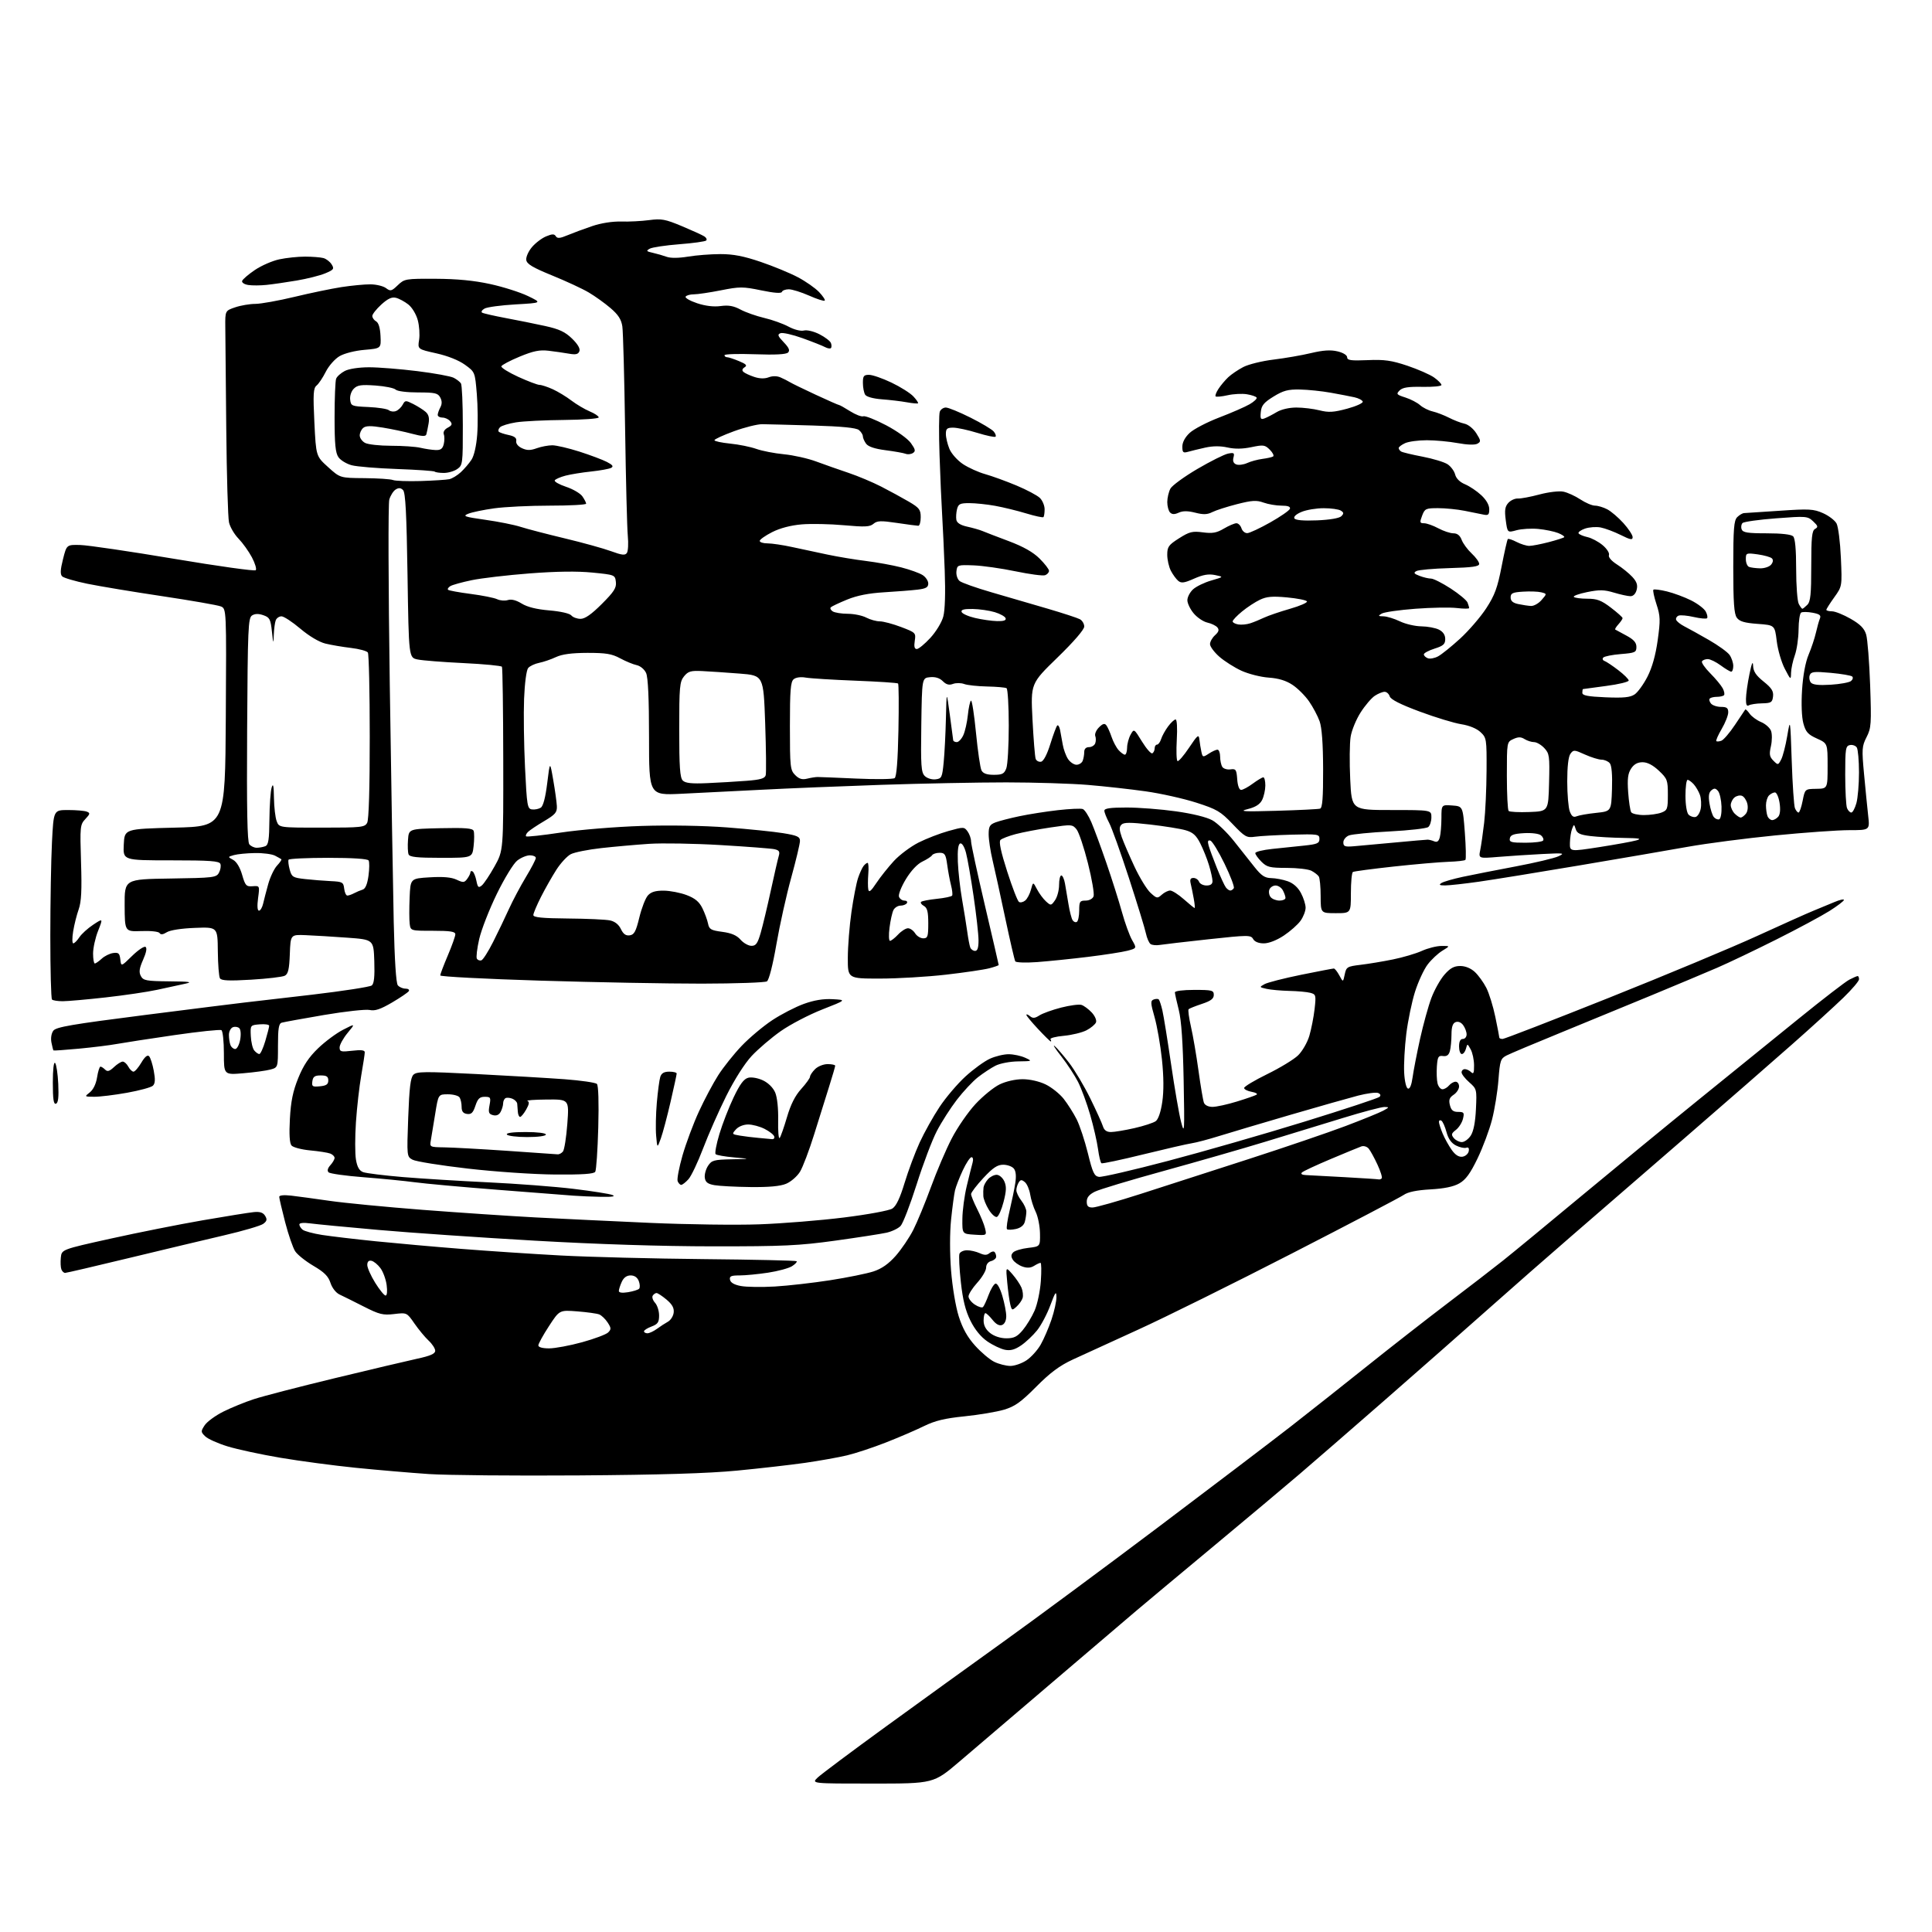 <?xml version="1.0" encoding="UTF-8" standalone="no"?>
<svg 
  version="1.1" 
  xmlns="http://www.w3.org/2000/svg" 
  xmlns:xlink="http://www.w3.org/1999/xlink" 
  xmlns:svg="http://www.w3.org/2000/svg"
  xmlns:rdf="http://www.w3.org/1999/02/22-rdf-syntax-ns#"
  xmlns:cc="http://creativecommons.org/ns#"
  xmlns:dc="http://purl.org/dc/elements/1.1/"
  viewBox="0 0 768 768"
  width="768"
  height="768"
>
<style>svg {background-color: white; }</style>"
<path stroke="none" fill="black" fill-rule="evenodd" d="M346.83,709.00C322.55,709.00 322.55,709.00 325.02,706.62C326.39,705.32 338.52,696.24 352.00,686.45C365.48,676.66 386.62,661.39 399.00,652.51C411.38,643.64 439.05,623.16 460.50,607.01C481.95,590.85 505.57,572.90 513.00,567.12C520.42,561.34 534.15,550.48 543.50,543.00C552.85,535.52 567.25,524.28 575.50,518.02C583.75,511.77 593.65,504.14 597.50,501.07C601.35,498.01 615.32,486.50 628.54,475.50C641.77,464.50 662.69,447.31 675.04,437.31C687.39,427.30 705.35,412.76 714.94,404.99C724.53,397.21 733.62,390.21 735.14,389.43C736.66,388.64 738.15,388.00 738.45,388.00C738.75,388.00 739.00,388.58 739.00,389.28C739.00,389.98 736.19,393.29 732.75,396.62C729.31,399.95 720.18,408.27 712.45,415.09C704.73,421.92 685.42,438.75 669.55,452.50C653.68,466.25 633.48,483.74 624.67,491.36C615.85,498.98 600.95,512.05 591.57,520.39C582.18,528.74 563.70,545.00 550.50,556.54C537.30,568.07 522.00,581.35 516.50,586.05C511.00,590.75 495.93,603.40 483.00,614.15C470.07,624.90 456.09,636.58 451.93,640.10C447.77,643.62 432.51,656.62 418.02,669.00C403.52,681.38 387.04,695.44 381.39,700.25C371.12,709.00 371.12,709.00 346.83,709.00zM230.00,586.50C204.43,586.68 177.65,586.43 170.50,585.96C163.35,585.48 150.30,584.36 141.50,583.48C132.70,582.59 119.20,580.79 111.50,579.49C103.80,578.19 94.35,576.15 90.50,574.97C86.65,573.79 82.64,572.00 81.59,570.98C79.79,569.23 79.78,568.99 81.36,566.57C82.29,565.16 85.62,562.72 88.77,561.14C91.92,559.57 97.42,557.32 101.00,556.16C104.58,554.99 118.97,551.26 133.00,547.87C147.03,544.48 161.76,541.00 165.75,540.13C171.09,538.98 173.00,538.14 173.00,536.95C173.00,536.07 171.83,534.26 170.39,532.92C168.96,531.59 166.43,528.53 164.76,526.13C161.73,521.75 161.73,521.75 156.69,522.35C152.24,522.88 150.81,522.53 144.57,519.36C140.68,517.38 136.38,515.24 135.00,514.60C133.54,513.92 132.03,511.99 131.37,509.97C130.51,507.32 128.91,505.72 124.61,503.20C121.52,501.38 118.24,498.78 117.34,497.40C116.44,496.03 114.65,490.83 113.35,485.84C112.06,480.86 111.00,476.32 111.00,475.76C111.00,475.14 112.85,474.95 115.75,475.28C118.36,475.58 125.22,476.51 131.00,477.35C136.78,478.19 153.43,479.80 168.00,480.93C182.57,482.05 202.82,483.41 213.00,483.95C223.18,484.48 243.58,485.45 258.34,486.11C273.11,486.76 292.68,487.03 301.84,486.69C311.00,486.36 326.15,485.14 335.50,483.97C344.99,482.79 353.48,481.22 354.72,480.42C356.25,479.43 357.75,476.30 359.58,470.25C361.04,465.44 363.73,458.21 365.57,454.19C367.42,450.17 370.98,443.79 373.49,440.02C376.00,436.24 380.63,430.80 383.78,427.92C386.92,425.04 391.30,421.86 393.50,420.86C395.70,419.86 399.07,419.05 401.00,419.07C402.93,419.08 405.85,419.71 407.50,420.46C410.46,421.82 410.43,421.84 404.70,421.92C401.46,421.96 397.49,422.72 395.70,423.64C393.94,424.54 390.81,426.61 388.73,428.23C386.66,429.86 382.90,433.88 380.38,437.16C377.85,440.44 374.27,446.03 372.42,449.59C370.56,453.14 366.95,462.68 364.39,470.78C361.82,478.87 358.95,486.32 358.01,487.32C357.07,488.33 354.54,489.54 352.40,490.02C350.25,490.50 341.07,491.92 332.00,493.18C317.61,495.17 311.41,495.46 283.50,495.44C262.92,495.43 237.58,494.62 212.50,493.18C191.05,491.95 163.15,490.04 150.50,488.92C137.85,487.81 125.59,486.63 123.25,486.31C120.66,485.96 119.00,486.12 119.00,486.74C119.00,487.30 119.58,488.24 120.29,488.82C121.00,489.41 124.48,490.35 128.04,490.91C131.59,491.46 141.25,492.60 149.50,493.44C157.75,494.27 173.05,495.64 183.50,496.46C193.95,497.29 211.72,498.47 223.00,499.08C234.28,499.68 259.86,500.33 279.85,500.52C299.84,500.71 316.41,501.08 316.68,501.35C316.95,501.62 316.12,502.51 314.84,503.33C313.55,504.15 309.26,505.31 305.31,505.91C301.35,506.51 296.26,507.00 293.99,507.00C290.60,507.00 289.91,507.31 290.19,508.73C290.41,509.87 291.90,510.73 294.51,511.21C296.70,511.62 302.77,511.71 308.00,511.41C313.23,511.10 323.12,509.98 330.00,508.91C336.88,507.84 344.63,506.26 347.23,505.41C350.51,504.33 353.23,502.42 356.09,499.18C358.35,496.60 361.49,491.97 363.06,488.87C364.63,485.77 367.78,478.12 370.07,471.87C372.35,465.62 376.05,456.95 378.30,452.61C380.54,448.26 384.78,442.11 387.73,438.92C390.68,435.74 395.01,432.20 397.36,431.07C399.89,429.85 403.62,429.00 406.50,429.00C409.39,429.00 413.12,429.85 415.66,431.08C418.02,432.22 421.26,434.81 422.85,436.83C424.43,438.85 426.74,442.49 427.98,444.93C429.21,447.37 431.22,453.44 432.45,458.43C434.33,466.13 434.99,467.55 436.84,467.82C438.03,468.00 450.37,465.15 464.25,461.49C478.14,457.84 502.54,450.82 518.47,445.90C534.41,440.98 547.87,436.53 548.39,436.01C548.98,435.42 548.76,434.85 547.79,434.47C546.94,434.15 543.38,434.62 539.87,435.52C536.37,436.43 524.27,439.86 513.00,443.15C501.73,446.44 489.00,450.23 484.71,451.56C480.43,452.90 475.48,454.21 473.71,454.47C471.95,454.73 463.30,456.72 454.50,458.88C445.71,461.05 438.21,462.63 437.85,462.41C437.48,462.18 436.87,459.64 436.48,456.75C436.09,453.86 434.69,447.76 433.37,443.19C432.05,438.62 429.89,432.75 428.57,430.13C427.24,427.52 424.24,422.93 421.89,419.94C419.54,416.95 418.34,415.09 419.23,415.81C420.12,416.53 422.69,419.51 424.94,422.42C427.19,425.34 430.99,431.73 433.39,436.61C435.79,441.50 438.06,446.51 438.44,447.75C438.92,449.29 439.91,450.00 441.62,450.00C442.99,450.00 447.18,449.30 450.93,448.45C454.69,447.59 458.51,446.35 459.42,445.68C460.45,444.93 461.45,442.00 462.03,437.98C462.65,433.70 462.61,427.99 461.89,421.15C461.29,415.46 459.97,407.90 458.96,404.35C457.35,398.72 457.30,397.82 458.60,397.32C459.42,397.01 460.33,397.00 460.63,397.30C460.93,397.60 461.58,399.56 462.07,401.67C462.56,403.78 464.11,413.38 465.52,423.00C466.92,432.62 468.71,442.98 469.50,446.00C470.84,451.14 470.91,450.06 470.52,429.50C470.23,414.42 469.62,405.61 468.59,401.50C467.75,398.20 467.06,395.05 467.04,394.50C467.02,393.92 470.23,393.50 474.75,393.50C481.83,393.50 482.50,393.67 482.50,395.50C482.50,397.00 481.31,397.90 477.76,399.07C475.15,399.94 472.78,400.88 472.49,401.18C472.20,401.47 472.62,404.58 473.42,408.10C474.23,411.62 475.58,419.50 476.42,425.60C477.26,431.71 478.23,437.45 478.58,438.35C478.96,439.34 480.33,440.00 482.00,440.00C483.53,440.00 487.87,439.05 491.64,437.89C495.42,436.73 498.95,435.51 499.50,435.16C500.05,434.82 499.18,434.31 497.56,434.02C495.94,433.73 494.59,433.05 494.56,432.50C494.53,431.95 498.65,429.48 503.71,427.00C508.78,424.52 514.30,421.17 515.99,419.54C517.68,417.90 519.68,414.44 520.48,411.77C521.26,409.12 522.20,404.33 522.57,401.12C523.19,395.59 523.11,395.26 520.86,394.66C519.56,394.31 515.80,393.97 512.50,393.90C509.20,393.82 505.15,393.46 503.50,393.09C500.56,392.43 500.55,392.39 502.68,391.21C503.87,390.55 510.40,388.88 517.17,387.50C523.95,386.13 529.82,385.00 530.22,385.00C530.61,385.00 531.60,386.24 532.41,387.75C533.89,390.50 533.89,390.50 534.55,387.35C535.17,384.38 535.53,384.17 540.85,383.53C543.96,383.16 549.75,382.20 553.72,381.39C557.68,380.59 562.86,379.06 565.22,377.99C567.57,376.92 571.08,376.04 573.00,376.03C576.50,376.01 576.50,376.01 573.37,377.92C571.64,378.97 569.01,381.43 567.52,383.39C566.03,385.34 563.77,390.22 562.50,394.22C561.23,398.22 559.67,405.77 559.02,411.00C558.38,416.23 558.00,423.16 558.18,426.42C558.36,429.82 559.00,432.51 559.68,432.73C560.42,432.98 561.10,431.34 561.52,428.31C561.88,425.66 563.22,418.77 564.49,413.00C565.77,407.23 567.80,399.88 569.01,396.67C570.22,393.46 572.56,389.30 574.21,387.42C576.47,384.84 578.01,384.00 580.46,384.00C582.49,384.00 584.67,384.89 586.27,386.37C587.68,387.68 589.73,390.51 590.83,392.67C591.94,394.83 593.55,400.05 594.42,404.26C595.29,408.47 596.00,412.16 596.00,412.46C596.00,412.76 596.58,413.00 597.30,413.00C598.01,413.00 617.02,405.64 639.55,396.65C662.07,387.66 688.60,376.59 698.50,372.05C708.40,367.51 718.52,362.98 721.00,361.98C723.48,360.98 727.19,359.45 729.25,358.57C731.31,357.69 733.00,357.32 732.99,357.74C732.99,358.16 730.40,360.13 727.24,362.13C724.08,364.12 714.60,369.22 706.16,373.45C697.73,377.68 687.15,382.73 682.66,384.67C678.17,386.61 666.40,391.55 656.50,395.65C646.60,399.75 630.17,406.51 620.00,410.67C609.83,414.82 600.33,418.83 598.90,419.56C596.51,420.79 596.25,421.56 595.66,429.25C595.31,433.85 594.16,440.96 593.11,445.05C592.06,449.15 589.47,456.09 587.35,460.49C584.46,466.48 582.65,468.96 580.11,470.41C577.81,471.73 574.11,472.49 568.61,472.80C563.15,473.11 559.68,473.83 558.00,475.00C556.62,475.95 536.60,486.44 513.50,498.30C490.40,510.17 462.95,523.77 452.50,528.52C442.05,533.28 430.33,538.64 426.45,540.44C421.21,542.87 417.47,545.65 411.90,551.26C405.79,557.41 403.43,559.09 399.10,560.38C396.18,561.24 389.14,562.43 383.44,563.01C375.56,563.81 371.70,564.74 367.29,566.90C364.11,568.47 357.31,571.39 352.19,573.40C347.08,575.41 340.10,577.72 336.69,578.53C333.29,579.34 325.77,580.68 320.00,581.51C314.23,582.33 302.07,583.72 293.00,584.59C281.43,585.70 262.61,586.27 230.00,586.50zM401.60,542.98C403.31,542.99 406.23,541.97 408.09,540.72C409.95,539.47 412.48,536.65 413.71,534.47C414.95,532.29 416.87,527.83 417.98,524.56C419.09,521.29 419.98,517.24 419.95,515.56C419.90,513.02 419.49,513.59 417.53,518.86C416.24,522.36 413.85,526.86 412.24,528.86C410.63,530.86 407.78,533.55 405.91,534.82C403.43,536.51 401.68,536.99 399.50,536.56C397.85,536.24 394.70,534.75 392.50,533.24C389.92,531.47 387.53,528.55 385.77,525.00C383.79,521.02 382.73,516.78 381.95,509.64C381.35,504.22 381.11,499.16 381.40,498.39C381.70,497.63 383.06,497.00 384.42,497.00C385.79,497.00 388.04,497.52 389.42,498.15C391.31,499.00 392.29,499.01 393.31,498.16C394.07,497.53 394.98,497.31 395.34,497.68C395.70,498.04 396.00,498.88 396.00,499.55C396.00,500.22 395.10,501.00 394.00,501.29C392.80,501.60 392.00,502.65 392.00,503.90C392.00,505.05 390.43,507.74 388.50,509.87C386.57,512.00 385.00,514.46 385.00,515.35C385.00,516.23 386.14,517.70 387.53,518.61C388.92,519.52 390.38,519.96 390.76,519.57C391.15,519.18 392.15,517.02 392.98,514.77C393.82,512.51 395.04,510.49 395.69,510.27C396.40,510.03 397.51,511.99 398.44,515.12C399.30,518.00 400.00,521.65 400.00,523.21C400.00,524.95 399.35,526.31 398.34,526.70C397.24,527.12 395.96,526.44 394.55,524.67C393.38,523.20 392.10,522.00 391.71,522.00C391.32,522.00 391.00,523.32 391.00,524.93C391.00,526.90 391.86,528.53 393.63,529.93C395.24,531.19 397.74,532.00 400.05,532.00C403.08,532.00 404.36,531.36 406.55,528.76C408.05,526.97 410.17,523.49 411.26,521.01C412.35,518.53 413.47,513.24 413.75,509.25C414.03,505.26 413.97,502.00 413.62,502.00C413.26,502.00 412.10,502.54 411.04,503.21C409.68,504.05 408.28,504.13 406.40,503.46C404.92,502.93 403.22,501.72 402.63,500.78C401.83,499.51 401.87,498.73 402.78,497.82C403.45,497.15 406.14,496.35 408.75,496.05C413.50,495.50 413.50,495.50 413.41,490.25C413.36,487.37 412.59,483.54 411.71,481.75C410.82,479.96 409.84,476.86 409.52,474.85C409.20,472.84 408.25,470.62 407.40,469.91C406.12,468.86 405.68,468.89 404.94,470.06C404.44,470.85 404.02,472.23 404.02,473.12C404.01,474.00 404.90,475.87 406.00,477.27C407.10,478.67 407.99,480.64 407.99,481.66C407.98,482.67 407.71,484.49 407.38,485.69C407.01,487.09 405.72,488.12 403.83,488.54C402.19,488.90 400.60,488.93 400.29,488.62C399.97,488.31 400.45,485.00 401.33,481.28C402.22,477.55 403.25,472.59 403.60,470.26C404.03,467.46 403.83,465.50 403.00,464.51C402.32,463.68 400.42,463.00 398.78,463.00C396.48,463.00 394.70,464.19 390.92,468.25C388.23,471.14 386.03,474.02 386.02,474.66C386.01,475.29 387.11,477.99 388.46,480.66C389.81,483.32 391.22,486.76 391.58,488.31C392.25,491.12 392.25,491.12 387.37,490.81C382.50,490.50 382.50,490.50 382.56,484.50C382.59,481.20 383.37,475.35 384.29,471.50C385.21,467.65 386.25,463.49 386.60,462.25C386.97,460.95 386.79,460.00 386.19,460.00C385.62,460.00 384.05,462.36 382.71,465.25C381.36,468.14 379.98,471.70 379.63,473.18C379.28,474.65 378.59,479.84 378.08,484.71C377.53,490.01 377.53,498.16 378.06,505.03C378.58,511.59 379.89,519.41 381.12,523.30C382.63,528.05 384.58,531.55 387.61,534.91C389.98,537.55 393.41,540.45 395.22,541.34C397.02,542.23 399.90,542.96 401.60,542.98zM218.26,536.00C220.60,536.00 226.52,534.90 231.42,533.55C236.32,532.20 240.98,530.45 241.76,529.66C243.01,528.42 242.98,527.90 241.54,525.70C240.63,524.31 239.12,522.87 238.19,522.50C237.26,522.14 233.33,521.59 229.45,521.29C222.40,520.74 222.40,520.74 218.20,527.19C215.89,530.74 214.00,534.17 214.00,534.82C214.00,535.54 215.65,536.00 218.26,536.00zM257.37,530.00C258.12,530.00 259.81,529.21 261.13,528.25C262.44,527.29 264.42,526.00 265.51,525.40C266.61,524.79 267.64,523.17 267.80,521.78C268.02,519.97 267.23,518.53 264.98,516.63C263.26,515.19 261.46,514.00 260.98,514.00C260.51,514.00 259.82,514.48 259.46,515.06C259.10,515.65 259.52,516.92 260.40,517.89C261.28,518.86 262.00,521.12 262.00,522.92C262.00,525.62 261.49,526.37 259.00,527.31C257.35,527.93 256.00,528.79 256.00,529.22C256.00,529.65 256.61,530.00 257.37,530.00zM404.09,519.41C402.34,521.00 402.21,520.96 401.61,518.57C401.26,517.19 400.71,513.23 400.39,509.78C399.80,503.50 399.80,503.50 402.43,506.50C403.88,508.15 405.51,510.57 406.06,511.88C406.60,513.19 406.80,515.05 406.50,516.00C406.20,516.96 405.11,518.49 404.09,519.41zM153.28,515.00C153.86,515.00 154.03,513.27 153.70,510.84C153.40,508.55 152.28,505.51 151.22,504.09C150.16,502.66 148.55,501.35 147.64,501.18C146.56,500.96 146.00,501.53 146.00,502.86C146.00,503.96 147.42,507.15 149.15,509.93C150.88,512.72 152.74,515.00 153.28,515.00zM249.66,513.67C251.68,513.34 253.66,512.72 254.06,512.29C254.46,511.85 254.40,510.49 253.93,509.25C253.37,507.79 252.23,507.00 250.69,507.00C249.12,507.00 247.93,507.86 247.16,509.55C246.52,510.95 246.00,512.58 246.00,513.18C246.00,513.87 247.33,514.05 249.66,513.67zM25.88,506.00C25.36,506.00 24.69,505.37 24.40,504.60C24.10,503.82 24.00,501.73 24.18,499.94C24.50,496.69 24.50,496.69 44.00,492.37C54.73,489.99 71.15,486.72 80.50,485.10C89.85,483.48 99.03,482.01 100.89,481.83C103.33,481.59 104.59,482.01 105.39,483.31C106.27,484.75 106.12,485.40 104.64,486.50C103.62,487.26 96.64,489.31 89.14,491.05C81.64,492.80 64.55,496.88 51.16,500.11C37.77,503.35 26.39,506.00 25.88,506.00zM396.28,483.75C395.61,483.97 394.15,482.65 393.03,480.82C391.92,479.00 390.95,476.60 390.89,475.50C390.82,474.40 390.86,472.82 390.97,472.00C391.09,471.18 391.88,469.71 392.75,468.75C393.61,467.79 395.15,467.00 396.18,467.00C397.21,467.00 398.56,468.15 399.21,469.56C400.13,471.57 400.07,473.34 398.94,477.74C398.15,480.83 396.95,483.53 396.28,483.75zM434.30,480.00C435.57,480.00 444.23,477.55 453.55,474.56C462.87,471.56 482.20,465.33 496.50,460.70C510.80,456.08 528.06,450.19 534.84,447.63C541.63,445.06 548.38,442.32 549.84,441.52C552.29,440.19 552.33,440.08 550.35,440.04C549.17,440.02 541.74,441.98 533.85,444.41C525.96,446.84 512.08,451.09 503.00,453.85C493.93,456.62 475.70,461.85 462.50,465.49C449.30,469.12 437.04,472.81 435.25,473.70C432.97,474.83 432.00,476.01 432.00,477.66C432.00,479.44 432.55,480.00 434.30,480.00zM239.00,475.76C235.43,475.70 230.47,475.49 228.00,475.30C225.53,475.11 211.94,474.06 197.82,472.96C183.69,471.86 168.84,470.51 164.82,469.96C160.79,469.42 151.67,468.52 144.54,467.97C137.41,467.42 131.14,466.54 130.61,466.01C129.99,465.39 130.25,464.38 131.32,463.19C132.25,462.18 133.00,460.86 133.00,460.28C133.00,459.69 132.22,458.91 131.26,458.55C130.31,458.18 126.71,457.62 123.26,457.30C119.82,456.97 116.49,456.09 115.87,455.34C115.11,454.43 114.90,450.88 115.24,444.73C115.62,437.77 116.44,433.79 118.56,428.55C120.59,423.53 122.78,420.24 126.44,416.72C129.22,414.04 133.70,410.71 136.40,409.33C141.30,406.82 141.30,406.82 138.15,410.64C136.42,412.74 135.00,415.32 135.00,416.37C135.00,418.07 135.54,418.21 140.00,417.69C143.56,417.27 145.00,417.44 145.00,418.30C145.00,418.96 144.37,423.10 143.60,427.50C142.83,431.90 141.88,440.28 141.49,446.12C141.10,451.96 141.10,458.62 141.49,460.93C141.99,463.92 142.82,465.36 144.35,465.94C145.54,466.39 152.64,467.27 160.14,467.90C167.63,468.52 182.93,469.47 194.13,470.00C205.33,470.53 220.54,471.69 227.93,472.58C235.31,473.47 242.28,474.57 243.43,475.03C244.83,475.60 243.39,475.84 239.00,475.76zM298.28,471.87C292.35,471.80 285.93,471.46 284.00,471.12C281.33,470.65 280.42,469.95 280.17,468.19C279.99,466.92 280.57,464.79 281.45,463.44C282.90,461.23 283.77,460.99 290.77,460.84C298.50,460.69 298.50,460.69 291.83,460.09C288.16,459.77 284.85,459.19 284.47,458.80C284.09,458.42 284.76,454.82 285.97,450.80C287.17,446.79 289.71,440.24 291.61,436.26C294.14,430.95 295.70,428.86 297.45,428.42C298.80,428.08 301.34,428.54 303.32,429.48C305.44,430.49 307.34,432.39 308.16,434.32C308.96,436.22 309.43,440.66 309.33,445.37C309.24,449.69 309.50,452.84 309.92,452.37C310.33,451.89 311.63,448.19 312.82,444.14C314.30,439.07 316.06,435.57 318.48,432.89C320.42,430.75 322.00,428.55 322.00,428.00C322.00,427.45 322.90,426.10 324.00,425.00C325.11,423.89 327.33,423.00 329.00,423.00C330.65,423.00 332.00,423.29 332.00,423.64C332.00,423.99 330.92,427.70 329.60,431.89C328.28,436.08 325.59,444.68 323.62,451.00C321.65,457.32 319.12,463.99 318.00,465.81C316.87,467.63 314.41,469.77 312.51,470.56C310.15,471.55 305.67,471.96 298.28,471.87zM270.79,471.00C270.32,471.00 269.68,470.33 269.37,469.52C269.06,468.70 269.94,464.09 271.32,459.27C272.71,454.45 275.64,446.60 277.84,441.83C280.03,437.07 283.49,430.57 285.52,427.40C287.55,424.22 291.74,418.98 294.82,415.75C297.91,412.51 303.37,407.93 306.97,405.55C310.56,403.18 316.22,400.26 319.55,399.06C323.69,397.57 327.31,396.98 331.05,397.19C336.50,397.50 336.50,397.50 326.85,401.29C321.55,403.37 314.12,407.25 310.35,409.90C306.58,412.55 301.39,416.99 298.81,419.75C296.00,422.77 291.97,429.11 288.71,435.64C285.73,441.61 281.59,451.00 279.50,456.50C277.41,462.00 274.79,467.51 273.68,468.75C272.56,469.99 271.27,471.00 270.79,471.00zM548.08,468.83C548.40,468.92 548.93,468.74 549.25,468.42C549.57,468.10 548.81,465.64 547.57,462.96C546.33,460.28 544.76,457.42 544.08,456.60C543.41,455.79 542.10,455.39 541.18,455.71C540.25,456.04 534.77,458.30 529.00,460.73C523.23,463.16 518.07,465.56 517.55,466.07C516.96,466.65 517.53,467.04 519.05,467.11C520.40,467.18 527.35,467.55 534.50,467.94C541.65,468.34 547.76,468.74 548.08,468.83zM220.69,466.89C212.18,466.83 196.90,465.79 185.94,464.53C175.18,463.29 165.33,461.71 164.04,461.02C161.71,459.77 161.71,459.76 162.27,444.25C162.71,432.41 163.19,428.38 164.33,427.24C165.64,425.93 168.73,425.90 189.16,426.94C202.00,427.60 217.85,428.53 224.40,429.01C230.94,429.50 236.74,430.34 237.28,430.88C237.88,431.48 238.09,438.19 237.82,448.23C237.57,457.23 237.03,465.14 236.62,465.80C236.09,466.66 231.55,466.97 220.69,466.89zM581.35,459.81C582.52,459.64 583.64,458.66 583.84,457.63C584.07,456.41 583.73,455.93 582.85,456.25C582.11,456.51 580.28,456.11 578.79,455.36C576.95,454.43 575.73,452.72 575.01,450.04C574.42,447.86 573.51,445.81 572.97,445.48C572.44,445.15 572.00,445.37 572.00,445.97C572.00,446.57 572.66,448.65 573.47,450.59C574.28,452.53 575.91,455.46 577.08,457.11C578.52,459.14 579.91,460.01 581.35,459.81zM221.63,458.86C222.25,458.94 223.21,458.44 223.78,457.75C224.34,457.06 225.12,452.11 225.52,446.75C226.24,437.00 226.24,437.00 217.37,437.08C212.49,437.12 209.03,437.37 209.67,437.64C210.51,437.98 210.37,438.94 209.17,441.05C208.25,442.67 207.16,443.99 206.75,443.99C206.34,444.00 205.93,443.10 205.85,442.00C205.77,440.90 205.66,439.44 205.60,438.75C205.54,438.06 204.67,437.16 203.66,436.75C202.64,436.33 201.41,436.25 200.91,436.56C200.41,436.87 200.00,437.80 200.00,438.62C200.00,439.45 199.56,440.96 199.01,441.98C198.36,443.19 197.33,443.64 195.99,443.29C194.28,442.84 194.06,442.22 194.59,439.38C195.17,436.26 195.03,436.00 192.69,436.00C190.67,436.00 189.92,436.73 188.98,439.56C188.06,442.35 187.35,443.05 185.65,442.81C184.10,442.59 183.50,441.80 183.50,440.00C183.50,438.62 183.14,436.94 182.69,436.25C182.25,435.56 180.16,435.00 178.06,435.00C174.24,435.00 174.24,435.00 173.00,442.75C172.32,447.01 171.54,451.74 171.27,453.25C170.78,455.99 170.80,456.00 176.64,456.09C179.86,456.14 191.05,456.75 201.50,457.46C211.95,458.16 221.01,458.79 221.63,458.86zM262.71,452.50C261.27,456.50 261.27,456.50 260.83,451.50C260.58,448.75 260.71,442.82 261.10,438.33C261.49,433.84 262.11,429.22 262.47,428.08C262.95,426.60 263.98,426.00 266.07,426.00C267.68,426.00 269.00,426.34 268.99,426.75C268.99,427.16 267.89,432.23 266.56,438.00C265.23,443.77 263.50,450.30 262.71,452.50zM581.10,454.00C582.12,454.00 583.71,452.84 584.64,451.43C585.75,449.73 586.46,446.13 586.71,440.87C587.08,433.03 587.03,432.85 584.04,430.22C582.37,428.76 581.00,426.98 581.00,426.28C581.00,425.57 581.59,425.00 582.30,425.00C583.01,425.00 584.14,425.54 584.80,426.20C585.73,427.13 585.99,426.52 585.96,423.45C585.95,421.28 585.34,418.43 584.61,417.13C583.31,414.78 583.29,414.78 582.74,416.88C582.44,418.04 581.70,419.00 581.09,419.00C580.49,419.00 580.00,417.65 580.00,416.00C580.00,414.00 580.50,413.00 581.50,413.00C582.33,413.00 583.00,412.19 583.00,411.19C583.00,410.20 582.39,408.55 581.64,407.53C580.81,406.39 579.65,405.92 578.64,406.31C577.48,406.75 577.00,408.18 576.99,411.22C576.98,413.57 576.70,416.53 576.36,417.79C575.92,419.41 575.12,420.00 573.62,419.79C571.77,419.54 571.46,420.07 571.18,423.92C571.01,426.35 571.13,429.39 571.45,430.67C571.77,431.95 572.65,433.00 573.40,433.00C574.14,433.00 575.32,432.32 576.00,431.50C576.68,430.68 577.86,430.00 578.62,430.00C579.38,430.00 580.00,430.85 580.00,431.88C580.00,432.91 579.03,434.40 577.84,435.19C576.16,436.31 575.84,437.21 576.36,439.31C576.88,441.36 577.65,442.00 579.63,442.00C581.95,442.00 582.15,442.29 581.55,444.75C581.18,446.26 579.92,448.25 578.74,449.16C576.92,450.56 576.80,451.05 577.92,452.41C578.65,453.28 580.08,454.00 581.10,454.00zM306.83,452.83C307.57,452.92 307.99,452.44 307.77,451.75C307.56,451.06 305.83,449.71 303.94,448.75C302.05,447.79 299.11,447.00 297.40,447.00C295.61,447.00 293.57,447.81 292.56,448.94C290.86,450.81 290.91,450.89 294.15,451.43C295.99,451.74 299.30,452.14 301.50,452.33C303.70,452.51 306.10,452.74 306.83,452.83zM209.56,452.00C205.47,452.00 201.84,451.55 201.50,451.00C201.11,450.36 203.82,450.00 208.94,450.00C213.65,450.00 217.00,450.42 217.00,451.00C217.00,451.58 213.85,452.00 209.56,452.00zM22.25,438.74C21.31,439.06 21.00,436.97 21.00,430.38C21.00,425.11 21.36,421.98 21.91,422.55C22.40,423.07 22.97,426.83 23.16,430.90C23.40,436.19 23.14,438.43 22.25,438.74zM37.50,435.98C33.52,435.96 33.51,435.95 35.71,434.23C37.07,433.16 38.18,430.87 38.59,428.25C38.96,425.91 39.56,424.00 39.93,424.00C40.30,424.00 41.13,424.53 41.79,425.19C42.70,426.10 43.51,425.87 45.30,424.19C46.58,422.98 48.15,422.00 48.78,422.00C49.41,422.00 50.41,422.90 51.00,424.00C51.59,425.10 52.52,426.00 53.07,426.00C53.62,426.00 55.01,424.40 56.17,422.44C57.54,420.12 58.61,419.21 59.25,419.85C59.79,420.39 60.63,422.98 61.12,425.62C61.78,429.15 61.69,430.72 60.76,431.60C60.07,432.25 55.45,433.50 50.50,434.39C45.55,435.28 39.70,435.99 37.50,435.98zM127.17,431.82C129.73,431.57 130.50,431.04 130.50,429.50C130.50,427.94 129.83,427.50 127.50,427.50C125.12,427.50 124.43,427.98 124.17,429.82C123.88,431.90 124.19,432.11 127.17,431.82zM96.75,426.63C89.00,427.29 89.00,427.29 89.00,418.70C89.00,413.98 88.56,409.84 88.02,409.51C87.48,409.18 79.04,410.06 69.27,411.48C59.50,412.90 49.25,414.48 46.50,414.98C43.75,415.49 37.00,416.33 31.50,416.85C26.00,417.36 21.39,417.69 21.26,417.57C21.13,417.45 20.76,416.04 20.45,414.43C20.11,412.71 20.42,410.77 21.19,409.73C22.28,408.25 28.49,407.19 57.50,403.49C76.75,401.04 94.53,398.81 97.00,398.54C99.47,398.28 111.62,396.87 124.00,395.41C136.38,393.95 147.08,392.30 147.79,391.73C148.70,391.00 148.99,388.20 148.79,382.10C148.50,373.50 148.50,373.50 138.00,372.74C132.22,372.32 124.80,371.87 121.50,371.74C115.50,371.50 115.50,371.50 115.21,379.24C114.98,385.33 114.55,387.16 113.21,387.86C112.27,388.35 106.26,389.06 99.85,389.44C91.09,389.96 88.01,389.83 87.44,388.90C87.02,388.23 86.64,383.36 86.59,378.09C86.50,368.50 86.50,368.50 77.50,368.85C72.09,369.05 67.62,369.75 66.30,370.58C64.82,371.52 63.89,371.63 63.45,370.92C63.08,370.31 60.01,369.97 56.20,370.11C49.60,370.35 49.60,370.35 49.55,359.92C49.50,349.50 49.50,349.50 67.73,349.23C84.95,348.97 86.01,348.84 87.05,346.90C87.66,345.77 87.91,344.20 87.61,343.42C87.16,342.26 83.55,342.00 67.98,342.00C48.90,342.00 48.90,342.00 49.20,335.75C49.50,329.50 49.50,329.50 69.50,329.00C89.50,328.50 89.50,328.50 89.76,285.23C90.02,241.97 90.02,241.97 87.76,241.05C86.52,240.55 76.07,238.73 64.55,237.00C53.02,235.28 39.60,233.05 34.71,232.05C29.82,231.04 25.32,229.72 24.71,229.11C23.89,228.29 23.98,226.47 25.05,222.25C26.50,216.50 26.50,216.50 32.00,216.65C35.02,216.74 51.76,219.20 69.19,222.13C86.62,225.06 101.23,227.10 101.66,226.67C102.09,226.24 101.40,223.94 100.14,221.55C98.87,219.16 96.47,215.82 94.82,214.12C93.16,212.42 91.45,209.51 91.03,207.64C90.61,205.77 90.12,189.00 89.94,170.37C89.77,151.74 89.59,133.58 89.56,130.01C89.50,123.52 89.50,123.52 93.50,122.16C95.70,121.41 99.30,120.80 101.50,120.80C103.70,120.79 110.67,119.54 117.00,118.02C123.33,116.49 131.77,114.74 135.77,114.12C139.77,113.51 144.94,113.01 147.27,113.03C149.60,113.05 152.37,113.73 153.44,114.53C155.21,115.87 155.64,115.76 158.12,113.38C160.78,110.84 161.21,110.76 173.19,110.82C181.70,110.86 188.43,111.51 194.88,112.92C200.03,114.04 206.77,116.19 209.87,117.68C215.50,120.40 215.50,120.40 205.00,121.00C199.22,121.33 193.65,122.07 192.62,122.66C191.59,123.24 191.15,123.97 191.64,124.28C192.14,124.59 196.36,125.55 201.02,126.43C205.69,127.30 212.73,128.72 216.69,129.59C222.31,130.83 224.63,131.91 227.40,134.60C229.68,136.82 230.71,138.59 230.32,139.62C229.84,140.85 228.88,141.07 226.10,140.58C224.12,140.23 220.47,139.71 218.00,139.42C214.49,139.01 211.97,139.53 206.56,141.77C202.74,143.35 199.47,145.08 199.30,145.61C199.12,146.14 202.13,148.02 205.99,149.79C209.85,151.55 213.67,153.00 214.47,153.00C215.27,153.00 217.63,153.78 219.72,154.72C221.80,155.67 225.15,157.70 227.16,159.24C229.18,160.77 232.44,162.70 234.41,163.53C236.39,164.35 238.00,165.43 238.00,165.92C238.00,166.42 231.78,166.87 224.19,166.94C216.59,167.01 208.01,167.43 205.13,167.89C202.24,168.35 199.37,169.23 198.76,169.84C198.14,170.46 197.92,171.25 198.27,171.60C198.61,171.95 200.38,172.55 202.20,172.93C204.55,173.42 205.42,174.11 205.21,175.31C205.03,176.33 205.94,177.47 207.51,178.18C209.50,179.09 210.85,179.09 213.37,178.18C215.17,177.53 217.96,177.01 219.57,177.01C221.18,177.02 226.02,178.15 230.32,179.52C234.62,180.90 239.53,182.74 241.24,183.62C243.57,184.83 243.99,185.42 242.92,185.99C242.14,186.40 238.57,187.05 235.00,187.43C231.43,187.80 226.83,188.55 224.79,189.08C222.75,189.62 220.84,190.45 220.53,190.94C220.23,191.43 222.24,192.58 224.99,193.50C227.75,194.41 230.67,196.12 231.50,197.30C232.32,198.48 233.00,199.79 233.00,200.22C233.00,200.65 226.51,201.00 218.57,201.00C210.64,201.00 200.68,201.48 196.45,202.07C192.22,202.66 187.58,203.62 186.13,204.22C183.80,205.17 184.59,205.45 192.93,206.63C198.12,207.36 204.42,208.62 206.93,209.43C209.44,210.24 217.35,212.30 224.50,214.01C231.65,215.72 239.94,218.02 242.91,219.11C247.25,220.70 248.50,220.84 249.20,219.80C249.69,219.08 249.85,216.03 249.56,213.00C249.27,209.97 248.79,190.85 248.49,170.50C248.19,150.15 247.70,131.81 247.39,129.75C246.97,126.97 245.76,125.09 242.69,122.47C240.42,120.52 236.52,117.73 234.03,116.26C231.54,114.78 225.00,111.75 219.50,109.51C211.77,106.36 209.43,104.96 209.20,103.36C209.03,102.21 210.04,99.92 211.43,98.27C212.82,96.61 215.36,94.68 217.07,93.97C219.53,92.95 220.34,92.94 220.95,93.91C221.54,94.87 222.58,94.78 225.60,93.51C227.75,92.61 232.14,90.98 235.37,89.89C238.92,88.68 243.47,87.97 246.87,88.07C249.97,88.16 254.99,87.91 258.04,87.50C262.93,86.85 264.44,87.13 271.04,89.89C275.14,91.61 279.16,93.44 279.97,93.96C280.78,94.47 281.12,95.21 280.73,95.60C280.34,96.00 275.53,96.67 270.04,97.09C264.56,97.52 259.27,98.31 258.30,98.85C256.76,99.71 256.92,99.93 259.51,100.50C261.16,100.87 263.62,101.58 265.00,102.08C266.55,102.65 269.78,102.63 273.50,102.01C276.80,101.46 282.60,101.01 286.38,101.01C291.47,101.00 295.64,101.81 302.38,104.10C307.40,105.81 314.04,108.55 317.14,110.19C320.24,111.82 324.03,114.47 325.57,116.07C327.10,117.67 328.12,119.21 327.83,119.50C327.54,119.79 324.75,118.90 321.63,117.51C318.50,116.13 314.87,115.00 313.55,115.00C312.24,115.00 311.01,115.46 310.82,116.03C310.60,116.70 307.75,116.49 302.58,115.42C295.31,113.92 294.05,113.92 286.59,115.40C282.14,116.28 277.29,117.00 275.81,117.00C274.33,117.00 272.86,117.41 272.55,117.92C272.24,118.42 274.29,119.60 277.11,120.54C280.42,121.64 283.73,122.03 286.46,121.66C289.59,121.23 291.64,121.59 294.37,123.06C296.40,124.15 300.64,125.64 303.78,126.38C306.93,127.11 311.27,128.67 313.43,129.83C315.72,131.06 318.29,131.71 319.57,131.39C320.82,131.08 323.49,131.72 325.76,132.88C327.96,134.00 330.00,135.56 330.31,136.36C330.61,137.15 330.61,138.06 330.30,138.37C329.99,138.68 328.93,138.50 327.95,137.97C326.96,137.44 322.94,135.85 319.00,134.43C315.06,133.01 311.13,132.12 310.26,132.45C308.95,132.96 309.17,133.57 311.53,136.04C313.64,138.23 314.09,139.31 313.27,140.13C312.52,140.88 308.19,141.11 300.07,140.82C293.43,140.58 288.00,140.75 288.00,141.20C288.00,141.64 288.46,142.00 289.03,142.00C289.60,142.00 291.73,142.70 293.77,143.55C296.66,144.75 297.14,145.29 295.99,146.00C295.04,146.60 294.87,147.23 295.51,147.82C296.05,148.32 297.98,149.22 299.79,149.82C301.93,150.54 303.93,150.60 305.54,149.99C307.09,149.40 308.83,149.41 310.25,150.02C311.49,150.56 313.18,151.41 314.00,151.92C314.82,152.43 319.45,154.68 324.27,156.92C329.09,159.16 333.26,161.00 333.54,161.00C333.81,161.00 335.81,162.12 337.98,163.49C340.14,164.85 342.50,165.75 343.21,165.48C343.92,165.21 347.97,166.81 352.21,169.03C356.58,171.33 360.86,174.40 362.10,176.14C363.90,178.67 364.04,179.36 362.89,180.09C362.13,180.58 360.82,180.71 360.00,180.39C359.18,180.07 355.59,179.43 352.04,178.97C347.74,178.42 345.14,177.55 344.29,176.38C343.58,175.41 343.00,174.08 343.00,173.43C343.00,172.78 342.30,171.66 341.44,170.95C340.37,170.06 334.72,169.50 323.19,169.15C314.01,168.88 304.93,168.64 303.00,168.62C301.07,168.61 296.01,169.87 291.75,171.43C287.49,172.99 284.00,174.59 284.00,174.99C284.00,175.39 286.81,175.99 290.25,176.34C293.69,176.68 298.37,177.63 300.66,178.45C302.94,179.26 307.89,180.22 311.66,180.58C315.42,180.94 321.20,182.24 324.50,183.47C327.80,184.69 333.55,186.72 337.29,187.97C341.02,189.22 346.87,191.68 350.29,193.43C353.70,195.18 358.64,197.87 361.25,199.40C365.44,201.86 366.00,202.59 366.00,205.60C366.00,207.47 365.57,209.00 365.04,209.00C364.51,209.00 360.67,208.49 356.51,207.87C350.13,206.92 348.67,206.98 347.22,208.22C345.79,209.45 343.81,209.54 335.50,208.79C330.00,208.29 322.44,208.14 318.69,208.45C314.35,208.82 310.10,209.93 306.94,211.53C304.22,212.91 302.00,214.48 302.00,215.02C302.00,215.56 303.40,216.00 305.11,216.00C306.82,216.00 311.20,216.65 314.86,217.45C318.51,218.24 324.88,219.60 329.00,220.47C333.12,221.34 340.00,222.48 344.27,223.00C348.55,223.53 354.85,224.67 358.27,225.55C361.70,226.43 365.51,227.80 366.75,228.60C367.99,229.39 369.00,230.91 369.00,231.96C369.00,233.47 368.09,233.99 364.75,234.39C362.41,234.67 356.45,235.15 351.50,235.44C345.32,235.81 340.69,236.72 336.73,238.35C333.55,239.65 330.64,241.03 330.26,241.41C329.87,241.79 330.22,242.53 331.03,243.04C331.84,243.55 334.52,243.98 337.00,243.99C339.48,244.00 342.79,244.68 344.36,245.51C345.94,246.33 348.36,247.00 349.75,247.00C351.14,247.00 354.94,248.01 358.20,249.25C363.99,251.45 364.12,251.58 363.63,254.75C363.28,257.02 363.52,258.00 364.44,258.00C365.16,258.00 367.57,256.02 369.81,253.59C372.08,251.13 374.36,247.38 374.97,245.10C375.66,242.54 375.87,235.70 375.54,226.76C375.25,218.92 374.78,208.90 374.51,204.50C374.23,200.10 373.77,189.48 373.48,180.90C373.19,172.31 373.23,164.55 373.58,163.65C373.93,162.74 375.01,162.00 375.99,162.00C376.97,162.00 381.37,163.80 385.76,166.00C390.16,168.20 394.33,170.69 395.02,171.53C395.72,172.36 396.04,173.29 395.74,173.59C395.44,173.89 392.18,173.21 388.49,172.07C384.81,170.93 380.49,170.00 378.89,170.00C376.46,170.00 376.00,170.41 376.00,172.53C376.00,173.92 376.64,176.59 377.42,178.47C378.21,180.35 380.61,183.04 382.81,184.50C385.00,185.94 388.97,187.74 391.64,188.48C394.31,189.23 399.88,191.25 404.00,192.97C408.12,194.69 412.34,196.93 413.38,197.95C414.41,198.97 415.25,200.99 415.25,202.44C415.25,203.90 415.04,205.30 414.78,205.56C414.52,205.82 411.42,205.15 407.90,204.08C404.38,203.01 398.83,201.66 395.57,201.07C392.30,200.48 387.70,200.00 385.34,200.00C381.62,200.00 380.96,200.33 380.43,202.42C380.10,203.75 379.98,205.66 380.17,206.67C380.40,207.88 381.87,208.79 384.51,209.36C386.70,209.84 389.40,210.61 390.50,211.07C391.60,211.54 396.32,213.36 401.00,215.11C406.82,217.30 410.68,219.49 413.25,222.04C415.31,224.09 417.00,226.28 417.00,226.91C417.00,227.55 416.31,228.33 415.46,228.65C414.61,228.98 409.33,228.28 403.71,227.11C398.09,225.94 390.57,224.87 387.00,224.74C380.68,224.51 380.49,224.57 380.20,227.09C380.03,228.52 380.59,230.24 381.44,230.95C382.29,231.65 388.05,233.69 394.24,235.48C400.43,237.26 410.45,240.18 416.50,241.97C422.55,243.75 428.29,245.63 429.25,246.14C430.21,246.65 431.00,247.97 431.00,249.06C431.00,250.27 426.85,255.08 420.35,261.39C409.71,271.73 409.71,271.73 410.43,285.98C410.83,293.82 411.40,300.88 411.70,301.67C412.00,302.45 412.97,302.96 413.84,302.79C414.82,302.60 416.22,299.94 417.52,295.77C418.67,292.07 419.91,288.76 420.26,288.41C420.61,288.05 421.12,288.83 421.39,290.13C421.65,291.43 422.13,294.05 422.45,295.95C422.77,297.84 423.71,300.43 424.54,301.70C425.37,302.96 426.89,304.00 427.92,304.00C428.94,304.00 430.06,303.29 430.39,302.42C430.73,301.55 431.00,299.97 431.00,298.92C431.00,297.70 431.69,297.00 432.89,297.00C433.93,297.00 435.05,296.32 435.36,295.50C435.68,294.68 435.69,293.36 435.39,292.58C435.09,291.79 435.75,290.25 436.86,289.14C438.35,287.65 439.10,287.44 439.79,288.32C440.29,288.97 441.23,291.05 441.87,292.94C442.50,294.82 443.76,297.19 444.67,298.19C445.57,299.18 446.69,300.00 447.15,300.00C447.62,300.00 448.02,298.76 448.04,297.25C448.05,295.74 448.68,293.40 449.42,292.06C450.78,289.61 450.78,289.61 453.98,294.81C455.74,297.67 457.59,299.76 458.09,299.45C458.59,299.14 459.00,298.23 459.00,297.44C459.00,296.65 459.42,296.00 459.93,296.00C460.45,296.00 461.18,295.00 461.57,293.77C461.96,292.54 463.20,290.29 464.33,288.77C465.45,287.25 466.80,286.00 467.32,286.00C467.86,286.00 468.06,289.36 467.79,294.04C467.54,298.46 467.66,302.29 468.07,302.54C468.47,302.79 470.54,300.41 472.65,297.25C476.10,292.10 476.53,291.76 476.78,294.00C476.93,295.38 477.29,297.55 477.57,298.84C478.06,301.07 478.19,301.10 480.51,299.59C481.84,298.71 483.40,298.00 483.96,298.00C484.53,298.00 485.01,299.24 485.02,300.75C485.02,302.26 485.41,304.10 485.88,304.84C486.34,305.57 487.80,306.02 489.11,305.84C491.27,305.53 491.53,305.91 491.81,309.75C491.99,312.32 492.61,314.00 493.36,314.00C494.05,314.00 496.14,312.88 498.00,311.50C499.86,310.13 501.75,309.00 502.19,309.00C502.64,309.00 502.99,310.46 502.99,312.25C502.98,314.04 502.40,316.62 501.71,318.00C500.84,319.74 499.09,320.85 495.98,321.63C492.28,322.56 494.28,322.68 507.50,322.30C516.30,322.05 524.06,321.66 524.75,321.45C525.68,321.16 525.99,317.16 525.96,305.78C525.93,295.56 525.46,289.24 524.56,286.70C523.81,284.61 521.93,281.06 520.37,278.81C518.81,276.56 515.85,273.60 513.78,272.24C511.21,270.53 508.23,269.63 504.31,269.36C501.16,269.14 496.30,267.91 493.50,266.63C490.70,265.35 486.74,262.83 484.70,261.05C482.67,259.26 481.00,257.01 481.00,256.05C481.00,255.09 481.90,253.50 483.00,252.50C484.47,251.17 484.71,250.36 483.93,249.41C483.34,248.71 481.56,247.84 479.96,247.49C478.36,247.14 475.92,245.50 474.53,243.85C473.14,242.20 472.00,239.83 472.00,238.60C472.00,237.36 473.01,235.42 474.25,234.28C475.49,233.14 478.75,231.55 481.50,230.76C486.50,229.31 486.50,229.31 483.00,228.59C480.42,228.07 478.24,228.44 474.69,230.01C470.78,231.75 469.60,231.91 468.37,230.90C467.55,230.21 466.22,228.40 465.43,226.87C464.65,225.35 464.00,222.49 464.00,220.53C464.00,217.36 464.53,216.62 468.71,213.97C472.82,211.36 474.01,211.07 478.17,211.62C481.98,212.12 483.63,211.83 486.52,210.12C488.49,208.96 490.73,208.00 491.49,208.00C492.25,208.00 493.15,208.90 493.50,210.00C493.85,211.10 494.89,211.97 495.82,211.93C496.74,211.90 500.84,209.98 504.92,207.68C509.00,205.38 512.53,202.94 512.76,202.25C513.04,201.40 511.97,201.00 509.40,201.00C507.34,201.00 504.13,200.45 502.29,199.79C499.49,198.78 497.73,198.88 491.72,200.41C487.75,201.43 483.34,202.84 481.92,203.56C479.94,204.57 478.36,204.63 475.12,203.80C472.14,203.05 470.21,203.04 468.57,203.79C466.90,204.55 465.93,204.53 465.12,203.72C464.51,203.11 464.01,201.23 464.01,199.55C464.02,197.87 464.59,195.48 465.26,194.23C465.94,192.99 470.77,189.47 475.98,186.41C481.19,183.36 486.68,180.61 488.16,180.32C490.53,179.84 490.80,180.04 490.32,181.88C489.96,183.28 490.33,184.19 491.45,184.62C492.37,184.97 494.32,184.72 495.77,184.06C497.22,183.40 499.94,182.66 501.81,182.42C503.68,182.18 505.60,181.75 506.07,181.46C506.54,181.17 505.97,179.97 504.79,178.79C502.83,176.83 502.23,176.75 497.45,177.75C493.95,178.49 490.84,178.53 487.95,177.88C485.11,177.24 482.09,177.26 479.07,177.94C476.56,178.50 473.49,179.25 472.25,179.60C470.31,180.14 470.00,179.86 470.00,177.52C470.00,175.81 471.08,173.79 472.92,172.08C474.52,170.58 479.81,167.82 484.67,165.96C489.53,164.10 494.96,161.73 496.75,160.69C498.54,159.65 499.78,158.46 499.52,158.04C499.26,157.61 497.51,157.02 495.64,156.72C493.76,156.41 490.31,156.59 487.98,157.12C485.65,157.64 483.51,157.84 483.23,157.57C482.96,157.29 483.46,155.94 484.36,154.58C485.25,153.21 487.00,151.13 488.24,149.96C489.48,148.79 492.20,146.95 494.27,145.88C496.34,144.81 501.74,143.49 506.27,142.94C510.80,142.39 517.50,141.23 521.18,140.35C525.97,139.21 528.93,139.02 531.68,139.67C533.94,140.21 535.51,141.17 535.51,142.04C535.52,143.23 537.04,143.44 543.66,143.16C550.35,142.87 553.14,143.27 559.47,145.39C563.70,146.82 568.47,148.91 570.08,150.06C571.69,151.20 573.00,152.54 573.00,153.04C573.00,153.53 569.61,153.87 565.47,153.78C559.80,153.67 557.55,154.02 556.37,155.20C554.94,156.64 555.14,156.89 558.65,158.01C560.77,158.69 563.40,160.06 564.50,161.05C565.60,162.04 567.85,163.17 569.50,163.55C571.15,163.94 574.08,165.07 576.00,166.05C577.92,167.04 580.69,168.11 582.15,168.42C583.65,168.74 585.68,170.39 586.85,172.23C588.70,175.16 588.75,175.56 587.29,176.38C586.29,176.93 583.27,176.84 579.47,176.14C576.06,175.51 570.53,175.00 567.18,175.00C563.83,175.00 559.95,175.52 558.55,176.16C557.15,176.80 556.00,177.67 556.00,178.10C556.00,178.53 556.44,179.15 556.97,179.48C557.51,179.82 561.34,180.74 565.49,181.53C569.63,182.32 574.10,183.68 575.42,184.54C576.73,185.40 578.09,187.24 578.44,188.62C578.84,190.20 580.29,191.64 582.37,192.51C584.18,193.27 587.09,195.22 588.83,196.85C590.83,198.71 592.00,200.77 592.00,202.42C592.00,204.61 591.63,204.96 589.75,204.57C588.51,204.31 585.12,203.62 582.20,203.05C579.29,202.47 574.55,202.00 571.67,202.00C566.78,202.00 566.37,202.19 565.31,205.00C564.29,207.68 564.38,208.00 566.09,208.00C567.14,208.00 569.69,208.90 571.74,210.00C573.79,211.10 576.50,212.00 577.76,212.00C579.31,212.00 580.37,212.85 581.04,214.62C581.59,216.06 583.38,218.49 585.02,220.02C586.66,221.55 588.00,223.41 588.00,224.15C588.00,225.20 585.30,225.58 576.28,225.83C569.83,226.01 563.86,226.54 563.03,227.01C561.80,227.69 562.06,228.07 564.32,228.93C565.86,229.52 567.91,230.00 568.87,230.00C569.82,230.00 573.33,231.78 576.67,233.94C580.01,236.11 583.03,238.63 583.37,239.53C583.72,240.43 584.00,241.41 584.00,241.72C584.00,242.03 581.79,242.02 579.10,241.70C576.40,241.38 568.99,241.51 562.63,241.99C556.27,242.47 550.27,243.33 549.28,243.90C547.70,244.82 547.78,244.95 550.00,245.00C551.38,245.04 554.30,245.94 556.50,247.00C558.70,248.06 562.52,248.95 565.00,248.98C567.48,249.01 570.62,249.60 572.00,250.29C573.65,251.13 574.50,252.40 574.50,254.03C574.50,256.06 573.74,256.74 570.25,257.84C567.91,258.58 566.00,259.61 566.00,260.13C566.00,260.64 566.71,261.33 567.57,261.66C568.43,262.00 570.27,261.66 571.66,260.91C573.05,260.17 577.01,256.98 580.45,253.83C583.89,250.67 588.55,245.26 590.81,241.79C594.20,236.58 595.27,233.67 596.93,225.10C598.04,219.39 599.14,214.53 599.38,214.29C599.62,214.05 601.18,214.56 602.86,215.43C604.53,216.29 606.80,217.00 607.90,217.00C609.00,217.00 612.47,216.33 615.60,215.52C618.74,214.70 621.52,213.81 621.79,213.54C622.06,213.28 620.98,212.53 619.39,211.89C617.80,211.26 614.23,210.52 611.46,210.26C608.69,210.00 604.81,210.24 602.83,210.78C599.23,211.78 599.23,211.78 598.56,206.77C598.04,202.82 598.26,201.38 599.58,199.91C600.51,198.88 602.22,198.10 603.38,198.17C604.55,198.24 608.41,197.51 611.96,196.56C615.57,195.60 619.76,195.10 621.45,195.44C623.11,195.77 626.15,197.16 628.21,198.52C630.27,199.88 632.89,201.00 634.03,201.00C635.17,201.00 637.35,201.65 638.87,202.44C640.40,203.22 643.30,205.70 645.33,207.94C647.35,210.18 649.00,212.69 649.00,213.52C649.00,214.75 648.11,214.59 644.25,212.66C641.64,211.36 638.06,210.02 636.30,209.68C634.54,209.34 631.73,209.55 630.05,210.13C628.37,210.72 627.23,211.57 627.51,212.02C627.79,212.47 629.38,213.14 631.04,213.51C632.69,213.87 635.41,215.32 637.08,216.72C638.76,218.13 639.88,219.88 639.58,220.64C639.27,221.47 640.53,222.95 642.78,224.39C644.83,225.69 647.57,227.91 648.87,229.32C650.63,231.22 651.08,232.55 650.60,234.44C650.21,236.02 649.26,237.00 648.14,237.00C647.14,237.00 644.19,236.36 641.59,235.58C637.70,234.41 635.81,234.37 630.89,235.37C627.61,236.04 625.24,236.91 625.63,237.29C626.02,237.68 628.44,238.00 631.02,238.00C634.85,238.00 636.56,238.65 640.36,241.55C642.91,243.50 645.00,245.37 645.00,245.72C645.00,246.06 644.25,247.17 643.34,248.18C642.43,249.19 641.86,250.12 642.09,250.26C642.32,250.39 644.30,251.47 646.50,252.65C649.43,254.22 650.50,255.43 650.50,257.15C650.50,259.31 650.00,259.54 644.33,260.00C640.94,260.27 637.79,260.90 637.33,261.39C636.87,261.87 637.09,262.48 637.81,262.74C638.52,262.99 640.97,264.62 643.24,266.36C645.52,268.09 647.40,269.96 647.44,270.50C647.47,271.05 643.45,272.03 638.50,272.67C633.55,273.32 629.39,273.88 629.25,273.92C629.11,273.97 629.00,274.63 629.00,275.40C629.00,276.47 631.17,276.89 638.25,277.19C645.41,277.49 648.02,277.23 649.79,276.04C651.05,275.19 653.34,272.02 654.89,269.00C656.75,265.37 658.13,260.44 658.96,254.50C660.07,246.48 660.02,244.92 658.48,240.21C657.52,237.30 656.97,234.69 657.25,234.42C657.53,234.14 659.95,234.45 662.63,235.10C665.31,235.76 669.62,237.35 672.21,238.65C674.81,239.94 677.43,241.94 678.05,243.08C678.66,244.23 678.90,245.43 678.58,245.75C678.26,246.07 675.89,245.86 673.32,245.27C670.75,244.68 668.03,244.43 667.28,244.72C666.53,245.01 666.08,245.75 666.29,246.37C666.49,246.99 667.97,248.18 669.58,249.00C671.19,249.82 675.56,252.25 679.29,254.39C683.02,256.53 686.74,259.21 687.54,260.36C688.34,261.51 689.00,263.47 689.00,264.72C689.00,265.98 688.64,267.00 688.19,267.00C687.75,267.00 685.86,265.88 684.00,264.50C682.14,263.13 679.83,262.00 678.86,262.00C677.90,262.00 676.87,262.40 676.57,262.89C676.26,263.38 677.74,265.52 679.85,267.64C681.96,269.76 684.19,272.45 684.81,273.62C685.43,274.78 685.65,276.02 685.30,276.37C684.95,276.72 683.69,277.00 682.50,277.00C681.31,277.00 680.04,277.30 679.68,277.66C679.31,278.02 679.52,278.92 680.13,279.66C680.74,280.40 682.54,281.00 684.12,281.00C686.41,281.00 687.00,281.45 687.00,283.16C687.00,284.35 685.84,287.31 684.41,289.74C682.99,292.17 682.02,294.36 682.27,294.60C682.51,294.85 683.42,294.77 684.29,294.44C685.16,294.11 687.58,291.29 689.66,288.17C691.75,285.05 693.59,282.30 693.75,282.06C693.91,281.82 694.69,282.54 695.48,283.67C696.27,284.80 698.33,286.31 700.04,287.02C701.76,287.73 703.55,289.31 704.01,290.52C704.47,291.74 704.45,294.48 703.97,296.62C703.24,299.83 703.40,300.82 704.94,302.37C706.76,304.20 706.83,304.19 708.02,301.96C708.70,300.70 709.79,296.48 710.45,292.59C711.66,285.50 711.66,285.50 712.24,302.50C712.55,311.85 713.13,320.29 713.51,321.25C713.90,322.21 714.54,323.00 714.94,323.00C715.34,323.00 716.08,320.89 716.58,318.32C717.50,313.64 717.50,313.64 722.00,313.57C726.50,313.50 726.50,313.50 726.50,304.50C726.50,295.50 726.50,295.50 722.24,293.57C718.69,291.97 717.80,290.98 716.87,287.57C716.20,285.10 715.99,279.86 716.35,274.25C716.73,268.43 717.69,263.23 718.95,260.25C720.05,257.64 721.36,253.70 721.86,251.50C722.36,249.30 723.07,246.77 723.44,245.87C723.97,244.60 723.34,244.10 720.54,243.57C718.58,243.20 716.52,243.18 715.98,243.51C715.44,243.84 714.98,246.90 714.96,250.31C714.93,253.71 714.26,258.30 713.47,260.50C712.68,262.70 712.00,265.85 711.97,267.50C711.91,270.41 711.83,270.35 709.49,265.85C708.15,263.30 706.71,258.35 706.28,254.85C705.50,248.50 705.50,248.50 698.67,248.00C693.44,247.62 691.50,247.04 690.42,245.56C689.32,244.05 689.00,239.55 689.00,225.38C689.00,210.13 689.26,206.89 690.57,205.57C691.44,204.71 692.67,203.98 693.32,203.96C693.97,203.94 700.35,203.52 707.50,203.03C719.15,202.23 720.93,202.33 724.66,203.98C726.95,204.99 729.38,206.84 730.06,208.10C730.73,209.36 731.51,215.50 731.78,221.74C732.28,233.08 732.28,233.08 729.14,237.45C727.41,239.86 726.00,242.09 726.00,242.41C726.00,242.74 727.01,243.00 728.25,243.01C729.49,243.01 732.82,244.35 735.66,245.98C739.49,248.18 741.08,249.79 741.82,252.22C742.37,254.02 743.08,263.06 743.41,272.30C743.95,287.80 743.84,289.40 741.99,293.02C740.14,296.64 740.06,297.78 740.99,307.72C741.54,313.65 742.28,321.09 742.63,324.25C743.28,330.00 743.28,330.00 735.08,330.00C730.56,330.00 717.34,330.94 705.69,332.09C694.03,333.24 678.42,335.27 671.00,336.60C663.58,337.93 644.14,341.27 627.81,344.02C611.48,346.78 593.48,349.69 587.81,350.50C582.14,351.30 576.15,351.96 574.50,351.97C572.21,351.97 571.85,351.74 573.00,351.01C573.83,350.48 577.65,349.37 581.50,348.55C585.35,347.73 594.80,345.87 602.50,344.42C610.20,342.97 617.85,341.16 619.50,340.39C622.24,339.12 621.68,339.05 613.00,339.49C607.77,339.76 599.95,340.27 595.62,340.63C587.73,341.28 587.73,341.28 588.42,337.89C588.80,336.03 589.50,331.12 589.98,327.00C590.46,322.88 590.89,313.62 590.93,306.42C591.00,293.77 590.92,293.27 588.53,291.03C587.02,289.61 584.06,288.39 580.88,287.89C578.02,287.44 570.59,285.18 564.36,282.86C556.68,280.01 552.84,278.06 552.44,276.83C552.13,275.82 551.20,275.00 550.40,275.00C549.59,275.00 547.84,275.71 546.52,276.58C545.19,277.45 542.65,280.42 540.88,283.19C539.10,285.96 537.31,290.31 536.90,292.86C536.49,295.41 536.41,303.01 536.73,309.75C537.31,322.00 537.31,322.00 553.15,322.00C569.00,322.00 569.00,322.00 569.00,324.88C569.00,326.46 568.44,328.21 567.75,328.76C567.06,329.32 560.21,330.10 552.51,330.50C544.82,330.90 537.51,331.62 536.26,332.09C535.01,332.57 534.00,333.80 534.00,334.85C534.00,336.48 534.61,336.70 538.25,336.39C540.59,336.19 547.90,335.52 554.50,334.91C561.10,334.29 566.95,333.78 567.50,333.78C568.05,333.77 569.23,334.07 570.12,334.44C571.27,334.92 571.91,334.45 572.35,332.81C572.69,331.54 572.98,328.11 572.99,325.19C573.00,319.89 573.00,319.89 577.25,320.19C581.50,320.50 581.50,320.50 582.29,330.88C582.72,336.58 582.83,341.51 582.52,341.82C582.21,342.13 579.15,342.47 575.73,342.58C572.30,342.69 562.54,343.54 554.04,344.46C545.54,345.39 538.22,346.36 537.79,346.63C537.36,346.90 537.00,350.69 537.00,355.06C537.00,363.00 537.00,363.00 531.00,363.00C525.00,363.00 525.00,363.00 524.98,356.25C524.98,352.54 524.64,349.00 524.23,348.40C523.83,347.79 522.52,346.78 521.32,346.15C520.11,345.52 515.71,345.00 511.52,345.00C504.77,345.00 503.63,344.72 501.45,342.55C500.10,341.20 499.00,339.66 499.00,339.13C499.00,338.59 502.04,337.85 505.75,337.46C509.46,337.08 515.20,336.48 518.50,336.13C523.62,335.59 524.50,335.21 524.50,333.50C524.50,331.60 523.93,331.52 513.50,331.79C507.45,331.96 500.88,332.32 498.89,332.61C495.55,333.09 494.89,332.72 489.96,327.55C485.17,322.53 483.73,321.69 475.50,319.05C470.47,317.44 461.44,315.42 455.43,314.57C449.42,313.72 439.10,312.57 432.50,312.02C425.90,311.47 411.27,311.02 400.00,311.01C388.73,311.01 366.45,311.45 350.50,311.98C334.55,312.52 312.95,313.40 302.50,313.95C292.05,314.49 277.76,315.21 270.75,315.54C258.00,316.15 258.00,316.15 258.00,293.12C258.00,277.65 257.62,269.25 256.83,267.52C256.16,266.06 254.54,264.71 253.08,264.40C251.66,264.10 248.70,262.87 246.50,261.68C243.23,259.91 240.86,259.52 233.50,259.53C227.25,259.55 223.43,260.06 221.00,261.20C219.07,262.11 216.07,263.14 214.32,263.49C212.57,263.84 210.60,264.77 209.95,265.56C209.26,266.39 208.58,271.54 208.33,277.75C208.10,283.66 208.26,295.93 208.70,305.00C209.45,320.44 209.63,321.52 211.50,321.76C212.60,321.90 214.16,321.58 214.97,321.06C215.93,320.44 216.83,316.99 217.53,311.30C218.61,302.50 218.61,302.50 219.91,310.00C220.63,314.12 221.28,318.81 221.36,320.42C221.48,322.93 220.78,323.76 216.29,326.42C213.42,328.11 210.53,330.05 209.86,330.73C209.18,331.41 208.86,332.19 209.13,332.46C209.41,332.74 215.68,332.05 223.06,330.94C230.45,329.83 244.82,328.65 255.00,328.33C265.95,327.97 279.82,328.21 289.00,328.91C297.52,329.56 307.54,330.59 311.25,331.19C316.95,332.12 318.00,332.60 318.00,334.28C318.00,335.38 316.43,341.95 314.52,348.89C312.60,355.82 309.95,367.74 308.63,375.37C307.19,383.68 305.68,389.59 304.86,390.11C304.11,390.58 292.48,390.99 279.00,391.01C265.52,391.02 236.61,390.49 214.75,389.82C192.89,389.15 175.00,388.22 175.00,387.75C175.00,387.28 176.35,383.72 178.00,379.84C179.65,375.96 181.00,372.16 181.00,371.40C181.00,370.31 179.05,370.00 172.11,370.00C163.23,370.00 163.23,370.00 162.86,367.25C162.66,365.74 162.65,361.06 162.83,356.86C163.15,349.21 163.15,349.21 170.83,348.75C176.15,348.43 179.41,348.71 181.48,349.68C184.15,350.93 184.60,350.89 185.73,349.35C186.43,348.40 187.00,347.23 187.00,346.75C187.00,346.27 187.39,346.12 187.87,346.42C188.35,346.72 189.02,348.37 189.37,350.10C189.91,352.79 190.22,353.06 191.54,351.97C192.38,351.27 194.66,347.86 196.59,344.40C200.11,338.11 200.11,338.11 200.05,301.95C200.02,282.07 199.78,265.46 199.53,265.05C199.28,264.64 192.41,263.98 184.28,263.59C176.15,263.20 167.93,262.56 166.00,262.15C162.50,261.42 162.50,261.42 162.00,228.76C161.62,204.14 161.19,195.78 160.22,194.82C159.30,193.89 158.49,193.83 157.27,194.60C156.35,195.18 155.22,196.97 154.75,198.58C154.28,200.20 154.37,232.92 154.94,272.00C155.52,310.77 156.22,353.26 156.51,366.42C156.85,381.62 157.44,390.83 158.14,391.67C158.75,392.40 160.12,393.00 161.18,393.00C162.25,393.00 162.85,393.44 162.51,393.98C162.18,394.52 159.17,396.56 155.82,398.53C151.20,401.23 149.05,401.95 146.93,401.48C145.39,401.15 137.24,402.04 128.82,403.47C120.39,404.91 112.83,406.28 112.00,406.53C110.82,406.88 110.50,408.80 110.50,415.66C110.50,424.34 110.50,424.34 107.50,425.16C105.85,425.61 101.01,426.27 96.75,426.63zM103.08,419.00C103.55,419.00 104.61,416.67 105.46,413.82C106.31,410.97 107.00,408.24 107.00,407.76C107.00,407.27 105.31,407.02 103.25,407.19C99.51,407.50 99.50,407.51 99.70,411.83C99.81,414.22 100.42,416.81 101.07,417.58C101.72,418.36 102.62,419.00 103.08,419.00zM93.50,417.00C94.20,417.00 95.08,415.37 95.46,413.37C95.85,411.30 95.71,409.31 95.14,408.74C94.59,408.19 93.43,408.01 92.57,408.34C91.71,408.67 91.00,410.04 91.00,411.39C91.00,412.73 91.27,414.55 91.61,415.42C91.94,416.29 92.79,417.00 93.50,417.00zM417.70,414.00C417.46,414.00 415.19,411.77 412.64,409.04C410.09,406.32 408.00,403.79 408.00,403.42C408.00,403.05 408.64,403.29 409.43,403.94C410.55,404.87 411.37,404.81 413.18,403.64C414.46,402.82 418.34,401.42 421.82,400.53C425.30,399.64 428.94,399.16 429.91,399.47C430.89,399.78 432.71,401.13 433.97,402.47C435.23,403.81 436.00,405.57 435.68,406.40C435.36,407.22 433.66,408.64 431.89,409.56C430.12,410.47 426.06,411.46 422.86,411.75C419.67,412.04 417.29,412.66 417.58,413.14C417.88,413.61 417.93,414.00 417.70,414.00zM24.92,398.00C22.95,398.00 21.03,397.70 20.67,397.33C20.30,396.97 20.00,385.60 20.00,372.08C20.01,358.56 20.30,341.76 20.66,334.75C21.31,322.00 21.31,322.00 27.07,322.00C30.24,322.00 33.57,322.28 34.47,322.63C35.92,323.18 35.85,323.53 33.93,325.58C31.84,327.80 31.77,328.53 32.21,342.70C32.57,353.89 32.34,358.48 31.27,361.50C30.49,363.70 29.50,367.64 29.08,370.25C28.65,372.86 28.67,375.00 29.13,375.00C29.58,375.00 30.66,373.92 31.53,372.60C32.39,371.28 34.87,369.03 37.04,367.59C40.98,364.99 40.98,364.99 38.99,370.03C37.89,372.80 37.00,376.86 37.00,379.04C37.00,381.22 37.31,383.00 37.69,383.00C38.06,383.00 39.30,382.14 40.44,381.09C41.57,380.04 43.62,379.03 45.00,378.84C47.11,378.55 47.55,378.95 47.83,381.38C48.16,384.26 48.16,384.26 52.49,380.01C54.87,377.68 57.28,376.05 57.84,376.40C58.50,376.81 58.17,378.63 56.89,381.51C55.36,384.96 55.16,386.43 55.99,387.99C56.96,389.79 58.13,390.01 67.29,390.10C75.65,390.18 76.78,390.36 73.50,391.07C71.30,391.55 66.35,392.63 62.50,393.46C58.65,394.30 49.42,395.66 42.00,396.49C34.58,397.32 26.89,398.00 24.92,398.00zM349.75,389.00C337.00,389.00 337.00,389.00 337.02,380.75C337.03,376.21 337.68,368.00 338.47,362.50C339.26,357.00 340.44,350.93 341.10,349.00C341.75,347.07 342.73,344.94 343.27,344.25C343.81,343.56 344.53,343.00 344.88,343.00C345.23,343.00 345.36,344.98 345.16,347.40C344.97,349.82 344.97,352.60 345.16,353.58C345.41,354.91 346.21,354.28 348.35,351.04C349.92,348.67 353.06,344.73 355.32,342.27C357.58,339.82 361.99,336.52 365.13,334.93C368.27,333.35 373.63,331.28 377.04,330.33C383.03,328.66 383.28,328.67 384.62,330.49C385.38,331.53 386.00,333.31 386.01,334.44C386.01,335.57 388.49,347.03 391.51,359.89C394.53,372.76 397.00,383.43 397.00,383.60C397.00,383.78 395.31,384.37 393.25,384.91C391.19,385.45 383.43,386.60 376.00,387.45C368.57,388.30 356.76,389.00 349.75,389.00zM412.32,382.44C407.82,382.77 403.89,382.64 403.59,382.15C403.29,381.67 401.49,373.90 399.58,364.88C397.68,355.87 395.42,345.57 394.57,342.00C393.72,338.43 393.02,333.80 393.01,331.73C393.00,328.53 393.42,327.79 395.73,326.91C397.23,326.34 401.52,325.23 405.26,324.45C409.00,323.66 415.89,322.58 420.56,322.05C425.23,321.52 429.68,321.32 430.43,321.61C431.19,321.90 432.72,324.25 433.82,326.82C434.93,329.39 437.62,336.69 439.80,343.03C441.99,349.38 444.77,358.15 445.98,362.53C447.19,366.91 449.02,371.95 450.04,373.72C451.90,376.95 451.90,376.95 448.20,377.93C446.17,378.46 439.10,379.56 432.50,380.37C425.90,381.18 416.82,382.10 412.32,382.44zM191.34,381.76C191.98,381.58 194.08,378.29 196.01,374.46C197.94,370.63 200.77,364.75 202.29,361.38C203.82,358.01 206.85,352.30 209.03,348.68C211.22,345.07 213.00,341.63 213.00,341.05C213.00,340.47 211.94,340.00 210.63,340.00C209.33,340.00 207.07,340.94 205.60,342.10C204.11,343.27 200.52,349.14 197.49,355.35C194.50,361.48 191.35,369.56 190.49,373.29C189.64,377.03 189.22,380.54 189.56,381.10C189.90,381.65 190.70,381.95 191.34,381.76zM387.61,378.00C388.58,378.00 388.99,376.73 388.98,373.75C388.97,371.41 388.09,363.55 387.02,356.27C385.96,349.00 384.59,341.21 383.99,338.96C383.34,336.55 382.40,335.04 381.69,335.29C380.89,335.57 380.59,337.95 380.76,342.61C380.91,346.40 381.66,353.10 382.43,357.50C383.20,361.90 384.13,367.70 384.50,370.38C384.86,373.06 385.40,375.87 385.69,376.63C385.98,377.38 386.84,378.00 387.61,378.00zM298.70,375.98C300.50,376.00 301.17,375.05 302.41,370.75C303.24,367.86 305.04,360.32 306.41,354.00C307.78,347.68 309.20,341.51 309.56,340.30C310.08,338.53 309.74,337.99 307.85,337.57C306.56,337.29 296.95,336.55 286.50,335.93C276.05,335.31 263.23,335.09 258.00,335.44C252.78,335.79 244.23,336.55 239.02,337.13C233.80,337.71 228.35,338.80 226.90,339.55C225.45,340.30 222.88,343.08 221.18,345.72C219.49,348.36 216.73,353.21 215.06,356.51C213.39,359.80 212.02,363.06 212.01,363.75C212.00,364.68 215.47,365.03 225.75,365.12C233.31,365.18 240.85,365.52 242.49,365.88C244.42,366.29 245.96,367.51 246.82,369.32C247.78,371.32 248.78,372.03 250.33,371.81C252.11,371.56 252.79,370.29 254.15,364.69C255.06,360.94 256.59,357.00 257.56,355.94C258.83,354.54 260.58,354.02 263.90,354.05C266.43,354.08 270.52,354.88 273.00,355.83C276.31,357.09 277.95,358.47 279.21,361.02C280.15,362.94 281.16,365.68 281.45,367.12C281.91,369.42 282.60,369.82 287.11,370.42C290.73,370.90 292.87,371.81 294.37,373.53C295.54,374.87 297.49,375.97 298.70,375.98zM461.00,375.63C459.62,375.86 457.99,375.70 457.38,375.28C456.76,374.85 455.92,372.93 455.51,371.00C455.11,369.07 452.07,359.19 448.77,349.03C445.47,338.87 441.92,328.97 440.88,327.04C439.85,325.11 439.00,322.96 439.00,322.26C439.00,321.34 441.38,321.00 447.83,321.00C452.68,321.00 461.52,321.68 467.47,322.52C474.08,323.45 479.72,324.84 481.94,326.09C483.95,327.22 487.79,330.92 490.49,334.32C493.18,337.72 496.90,342.41 498.76,344.75C501.43,348.11 502.80,349.01 505.32,349.06C507.07,349.09 510.03,349.65 511.89,350.31C514.08,351.08 515.95,352.74 517.14,354.98C518.17,356.90 519.00,359.53 519.00,360.83C519.00,362.13 518.10,364.46 517.00,366.00C515.90,367.55 512.89,370.21 510.33,371.91C507.49,373.79 504.37,375.00 502.38,375.00C500.32,375.00 498.74,374.36 498.14,373.28C497.23,371.66 496.24,371.66 480.34,373.38C471.08,374.39 462.38,375.40 461.00,375.63zM353.79,374.00C354.26,374.00 355.71,372.88 357.00,371.50C358.29,370.12 360.06,369.00 360.93,369.00C361.81,369.00 363.08,369.90 363.77,371.00C364.45,372.10 365.91,373.00 367.01,373.00C368.77,373.00 369.00,372.32 369.00,367.05C369.00,362.43 368.61,360.88 367.26,360.12C366.30,359.59 365.80,358.86 366.15,358.51C366.50,358.16 369.33,357.62 372.42,357.30C375.52,356.98 378.25,356.40 378.49,356.01C378.73,355.63 378.53,353.78 378.05,351.91C377.57,350.03 376.88,346.36 376.53,343.75C375.96,339.60 375.58,339.00 373.50,339.00C372.19,339.00 370.85,339.44 370.52,339.97C370.19,340.51 368.45,341.64 366.66,342.49C364.64,343.45 362.14,346.12 360.09,349.50C358.26,352.51 357.04,355.65 357.36,356.48C357.68,357.32 358.65,358.00 359.53,358.00C360.40,358.00 360.84,358.45 360.50,359.00C360.16,359.55 359.02,360.00 357.98,360.00C356.93,360.00 355.66,360.79 355.17,361.75C354.67,362.71 353.97,365.86 353.60,368.75C353.23,371.64 353.32,374.00 353.79,374.00zM428.07,366.46C428.58,366.14 429.00,364.11 429.00,361.94C429.00,358.39 429.25,358.00 431.53,358.00C432.99,358.00 434.34,357.28 434.71,356.31C435.07,355.38 434.07,349.47 432.48,343.18C430.90,336.88 428.86,330.81 427.95,329.69C426.35,327.71 425.96,327.68 417.53,328.94C412.71,329.65 406.51,330.84 403.74,331.57C400.97,332.30 398.25,333.35 397.69,333.91C397.01,334.59 397.88,338.67 400.37,346.42C402.39,352.74 404.51,358.20 405.07,358.54C405.63,358.89 406.74,358.63 407.55,357.96C408.35,357.29 409.38,355.34 409.83,353.62C410.66,350.50 410.66,350.50 412.23,353.50C413.09,355.15 414.70,357.32 415.80,358.32C417.74,360.07 417.85,360.06 419.40,357.84C420.28,356.58 421.00,353.86 421.00,351.78C421.00,349.70 421.40,348.00 421.89,348.00C422.38,348.00 423.04,349.46 423.35,351.25C423.66,353.04 424.29,356.75 424.75,359.50C425.20,362.26 425.93,365.08 426.36,365.77C426.79,366.46 427.56,366.77 428.07,366.46zM102.95,362.00C103.50,362.00 104.24,360.76 104.59,359.25C104.93,357.74 105.85,354.21 106.63,351.41C107.41,348.62 108.98,345.32 110.12,344.10C111.27,342.87 112.04,341.73 111.85,341.57C111.66,341.41 110.52,340.76 109.32,340.14C108.11,339.51 104.51,339.04 101.32,339.10C98.12,339.15 94.38,339.52 93.00,339.91C90.50,340.62 90.50,340.62 92.69,341.82C94.04,342.55 95.42,344.85 96.25,347.75C97.49,352.06 97.88,352.48 100.43,352.29C103.25,352.09 103.25,352.09 102.59,357.04C102.17,360.16 102.31,362.00 102.95,362.00zM474.86,360.96C475.06,360.98 474.92,359.31 474.54,357.25C474.17,355.19 473.62,352.49 473.32,351.25C472.93,349.61 473.23,349.00 474.42,349.00C475.32,349.00 476.32,349.68 476.64,350.50C476.95,351.32 478.29,352.00 479.61,352.00C481.22,352.00 482.00,351.43 481.99,350.25C481.98,349.29 481.35,346.42 480.58,343.88C479.81,341.34 478.24,337.43 477.09,335.18C475.48,332.02 474.16,330.85 471.25,330.02C469.19,329.43 462.89,328.42 457.25,327.77C449.29,326.86 446.74,326.86 445.80,327.80C444.86,328.74 444.89,329.83 445.91,332.75C446.64,334.81 448.91,340.10 450.97,344.50C453.03,348.90 455.90,353.59 457.34,354.91C459.82,357.18 460.09,357.23 461.82,355.66C462.83,354.75 464.33,354.00 465.16,354.00C465.99,354.00 468.43,355.56 470.58,357.46C472.74,359.36 474.66,360.94 474.86,360.96zM508.62,358.00C509.93,358.00 511.00,357.52 511.00,356.93C511.00,356.35 510.53,355.00 509.96,353.93C509.40,352.87 508.09,352.00 507.07,352.00C506.05,352.00 504.93,352.73 504.59,353.63C504.25,354.52 504.48,355.87 505.11,356.63C505.73,357.38 507.31,358.00 508.62,358.00zM138.08,356.00C138.60,356.00 139.81,355.58 140.76,355.07C141.72,354.56 143.24,353.92 144.15,353.64C145.25,353.31 146.02,351.49 146.48,348.12C146.86,345.35 146.88,342.62 146.53,342.05C146.12,341.39 140.13,341.00 130.50,341.00C122.04,341.00 114.93,341.34 114.71,341.75C114.48,342.16 114.68,343.93 115.16,345.68C115.96,348.62 116.41,348.90 121.26,349.44C124.14,349.76 128.75,350.13 131.50,350.26C136.14,350.48 136.52,350.70 136.82,353.25C136.99,354.76 137.56,356.00 138.08,356.00zM489.06,354.00C489.51,354.00 490.14,353.58 490.46,353.06C490.78,352.55 489.12,348.18 486.77,343.35C484.42,338.51 481.89,334.38 481.15,334.16C480.16,333.87 479.97,334.40 480.45,336.13C480.81,337.43 482.28,341.43 483.72,345.00C485.15,348.57 486.76,352.06 487.29,352.75C487.81,353.44 488.61,354.00 489.06,354.00zM175.34,341.00C165.69,341.00 162.82,340.69 162.41,339.61C162.11,338.85 162.01,336.26 162.19,333.86C162.50,329.50 162.50,329.50 175.13,329.22C184.99,329.00 187.88,329.24 188.28,330.29C188.56,331.03 188.56,333.74 188.27,336.32C187.74,341.00 187.74,341.00 175.34,341.00zM635.75,336.74C642.21,335.73 648.85,334.53 650.50,334.06C652.83,333.39 651.72,333.18 645.50,333.09C641.10,333.03 635.15,332.70 632.27,332.35C628.14,331.86 626.91,331.29 626.38,329.61C625.71,327.53 625.69,327.53 624.92,329.50C624.49,330.60 624.11,333.09 624.07,335.03C624.00,338.56 624.00,338.56 635.75,336.74zM102.04,337.00C103.03,337.00 104.55,336.73 105.42,336.39C106.71,335.90 107.02,333.91 107.10,325.64C107.15,320.06 107.56,314.38 108.00,313.00C108.58,311.18 108.83,312.32 108.90,317.18C108.96,320.86 109.44,325.02 109.98,326.43C110.95,329.00 110.95,329.00 127.94,329.00C143.71,329.00 145.00,328.86 145.96,327.07C146.62,325.85 146.99,313.21 146.98,292.82C146.98,275.04 146.64,260.00 146.23,259.39C145.83,258.77 142.80,257.95 139.50,257.56C136.20,257.17 131.63,256.39 129.34,255.83C126.84,255.22 122.88,252.86 119.39,249.91C116.20,247.21 112.83,245.00 111.90,245.00C110.97,245.00 109.94,245.71 109.61,246.58C109.27,247.45 108.93,250.04 108.84,252.33C108.69,256.17 108.63,256.07 108.09,251.02C107.57,246.14 107.19,245.43 104.70,244.56C102.80,243.89 101.35,243.92 100.20,244.65C98.65,245.62 98.48,249.61 98.24,289.99C98.05,321.85 98.30,334.65 99.11,335.63C99.74,336.39 101.05,337.00 102.04,337.00zM606.37,335.00C609.95,335.00 613.13,334.60 613.43,334.11C613.73,333.63 613.34,332.70 612.57,332.06C611.77,331.39 608.88,331.02 605.84,331.19C601.71,331.43 600.44,331.89 600.19,333.25C599.90,334.77 600.70,335.00 606.37,335.00zM683.40,325.68C684.02,325.46 684.43,323.25 684.33,320.60C684.24,318.02 683.62,315.25 682.95,314.44C682.00,313.30 681.42,313.23 680.31,314.16C679.27,315.02 679.07,316.46 679.55,319.42C679.92,321.66 680.69,324.08 681.26,324.78C681.83,325.49 682.80,325.89 683.40,325.68zM704.48,326.00C705.18,326.00 706.27,325.38 706.91,324.61C707.63,323.74 707.81,321.69 707.40,319.11C707.04,316.85 706.22,315.00 705.57,315.00C704.93,315.00 703.86,315.54 703.20,316.20C702.54,316.86 702.00,318.62 702.00,320.12C702.00,321.61 702.27,323.55 702.61,324.42C702.94,325.29 703.79,326.00 704.48,326.00zM626.76,324.48C627.72,324.08 631.20,323.47 634.50,323.13C640.50,322.50 640.50,322.50 640.79,313.65C640.98,307.99 640.66,304.30 639.92,303.40C639.28,302.63 637.80,301.99 636.63,301.98C635.46,301.97 632.49,301.04 630.02,299.93C625.79,298.01 625.48,297.99 624.27,299.64C623.46,300.75 623.00,304.71 623.00,310.63C623.00,315.71 623.46,321.07 624.01,322.54C624.77,324.54 625.46,325.02 626.76,324.48zM673.97,324.77C674.80,324.61 675.74,323.13 676.06,321.49C676.38,319.84 676.23,317.38 675.75,316.00C675.26,314.63 674.15,312.72 673.28,311.75C672.40,310.79 671.31,310.00 670.85,310.00C670.38,310.00 670.00,312.83 670.00,316.30C670.00,319.95 670.52,323.12 671.23,323.83C671.91,324.51 673.14,324.93 673.97,324.77zM691.95,325.00C692.39,325.00 693.31,324.33 693.99,323.51C694.71,322.65 694.95,320.96 694.58,319.47C694.23,318.06 693.27,316.66 692.46,316.35C691.64,316.03 690.31,316.33 689.49,317.01C688.67,317.69 688.00,319.06 688.00,320.05C688.00,321.04 688.71,322.56 689.57,323.43C690.44,324.29 691.51,325.00 691.95,325.00zM653.49,324.00C655.90,324.00 659.02,323.56 660.43,323.02C662.81,322.12 663.00,321.58 663.00,315.89C663.00,310.13 662.77,309.52 659.43,306.37C657.06,304.14 654.88,303.00 652.95,303.00C650.95,303.00 649.53,303.78 648.39,305.53C647.11,307.48 646.85,309.60 647.22,314.89C647.49,318.65 648.03,322.24 648.42,322.86C648.80,323.49 651.09,324.00 653.49,324.00zM607.96,322.79C615.50,322.50 615.50,322.50 615.78,311.10C616.05,300.51 615.91,299.53 613.86,297.35C612.65,296.06 610.82,295.00 609.81,295.00C608.80,295.00 607.11,294.46 606.06,293.81C604.59,292.89 603.55,292.88 601.57,293.78C599.00,294.96 599.00,294.96 599.00,308.31C599.00,315.66 599.32,321.98 599.71,322.37C600.09,322.76 603.81,322.95 607.96,322.79zM735.92,323.00C736.46,323.00 737.37,321.31 737.95,319.25C738.52,317.19 738.98,311.68 738.98,307.00C738.97,302.32 738.58,297.89 738.11,297.15C737.64,296.41 736.41,295.97 735.38,296.17C733.67,296.51 733.50,297.58 733.50,308.02C733.51,314.33 733.83,320.29 734.22,321.25C734.62,322.21 735.38,323.00 735.92,323.00zM281.16,311.31C285.75,311.11 292.74,310.70 296.71,310.39C302.28,309.96 304.02,309.46 304.38,308.17C304.63,307.25 304.53,297.95 304.17,287.50C303.50,268.50 303.50,268.50 294.00,267.76C288.77,267.35 282.10,266.90 279.16,266.76C274.59,266.54 273.56,266.84 271.91,268.86C270.18,271.00 270.00,272.99 270.00,290.04C270.00,304.91 270.30,309.15 271.41,310.27C272.47,311.32 274.93,311.59 281.16,311.31zM320.85,309.53C322.31,309.17 324.18,308.87 325.00,308.87C325.82,308.87 332.80,309.15 340.50,309.50C348.20,309.85 355.01,309.76 355.64,309.31C356.39,308.77 356.90,302.39 357.14,290.33C357.34,280.34 357.27,271.96 357.00,271.70C356.73,271.44 349.07,270.93 340.00,270.58C330.93,270.23 322.03,269.67 320.24,269.35C318.29,269.00 316.38,269.27 315.49,270.01C314.27,271.02 314.00,274.44 314.00,288.62C314.00,304.94 314.13,306.13 316.10,308.10C317.65,309.65 318.88,310.02 320.85,309.53zM371.88,309.80C374.33,309.52 374.54,309.08 375.13,303.00C375.48,299.43 375.88,291.55 376.02,285.50C376.27,274.50 376.27,274.50 377.55,284.00C378.25,289.23 378.87,293.84 378.91,294.25C378.96,294.66 379.60,295.00 380.34,295.00C381.08,295.00 382.24,293.76 382.93,292.25C383.63,290.74 384.44,287.12 384.74,284.22C385.04,281.32 385.60,278.75 385.98,278.51C386.37,278.27 387.26,284.02 387.97,291.29C388.68,298.56 389.66,305.29 390.16,306.25C390.80,307.47 392.27,308.00 395.06,308.00C398.42,308.00 399.20,307.60 400.02,305.43C400.56,304.02 401.00,296.40 401.00,288.49C401.00,280.59 400.60,273.87 400.12,273.57C399.63,273.27 396.15,272.97 392.37,272.89C388.59,272.81 384.49,272.37 383.26,271.90C382.03,271.44 380.04,271.42 378.84,271.86C377.27,272.45 376.15,272.15 374.77,270.77C373.52,269.52 371.80,268.99 369.69,269.19C366.50,269.50 366.50,269.50 366.23,288.16C365.99,304.39 366.17,307.03 367.60,308.46C368.52,309.38 370.41,309.97 371.88,309.80zM695.17,280.39C694.36,280.89 694.01,280.09 694.05,277.81C694.07,275.99 694.69,271.57 695.43,268.00C696.32,263.65 696.80,262.52 696.88,264.58C696.97,266.91 698.00,268.47 701.06,270.93C704.25,273.49 705.05,274.75 704.81,276.84C704.53,279.22 704.07,279.51 700.42,279.59C698.18,279.63 695.81,280.00 695.17,280.39zM727.71,272.19C731.44,271.96 735.08,271.30 735.79,270.73C736.50,270.15 736.73,269.35 736.29,268.93C735.86,268.52 732.02,267.86 727.76,267.47C721.12,266.87 719.94,267.00 719.40,268.40C719.06,269.29 719.26,270.60 719.84,271.31C720.59,272.21 722.95,272.48 727.71,272.19zM497.00,247.77C498.38,247.32 500.85,246.31 502.50,245.52C504.15,244.74 508.78,243.16 512.78,242.01C516.79,240.86 519.83,239.53 519.53,239.05C519.23,238.56 515.67,237.86 511.62,237.48C505.82,236.94 503.52,237.13 500.84,238.41C498.96,239.30 495.75,241.40 493.71,243.09C491.67,244.77 490.00,246.53 490.00,247.00C490.00,247.47 491.01,248.03 492.25,248.23C493.49,248.43 495.62,248.23 497.00,247.77zM396.33,246.90C398.97,246.97 400.04,246.61 399.75,245.76C399.53,245.08 397.58,243.99 395.42,243.34C393.26,242.69 389.32,242.12 386.67,242.08C383.22,242.02 381.95,242.36 382.25,243.25C382.48,243.94 384.88,245.02 387.58,245.65C390.29,246.29 394.23,246.85 396.33,246.90zM230.78,246.00C232.55,246.00 235.12,244.20 239.23,240.09C244.10,235.22 245.09,233.67 244.82,231.34C244.50,228.53 244.39,228.49 235.51,227.61C229.51,227.01 221.20,227.12 210.51,227.94C201.70,228.62 191.34,229.83 187.48,230.64C183.62,231.44 179.81,232.50 179.01,233.00C178.21,233.49 177.81,234.14 178.11,234.45C178.42,234.75 182.46,235.49 187.08,236.09C191.71,236.69 196.46,237.64 197.63,238.20C198.80,238.75 200.72,238.91 201.90,238.53C203.28,238.09 205.21,238.59 207.39,239.93C209.62,241.31 213.30,242.22 218.37,242.65C222.85,243.03 226.46,243.85 227.12,244.65C227.74,245.39 229.39,246.00 230.78,246.00zM716.46,242.00C716.68,242.00 717.56,241.29 718.43,240.43C719.71,239.15 720.00,236.26 720.00,224.98C720.00,213.58 720.27,210.95 721.52,210.25C722.82,209.52 722.71,209.08 720.76,207.24C718.55,205.17 718.04,205.13 706.05,206.04C699.21,206.56 693.20,207.40 692.68,207.92C692.16,208.44 692.01,209.57 692.34,210.43C692.82,211.70 694.72,212.00 702.27,212.00C708.19,212.00 712.04,212.44 712.80,213.20C713.60,214.00 714.00,218.37 714.00,226.27C714.00,232.79 714.47,239.00 715.04,240.07C715.60,241.13 716.25,242.00 716.46,242.00zM608.57,240.88C609.71,240.95 611.61,239.88 612.80,238.51C614.96,236.03 614.96,236.03 612.66,235.45C611.40,235.13 608.15,235.02 605.43,235.19C601.28,235.45 600.50,235.81 600.50,237.49C600.50,238.89 601.39,239.67 603.50,240.12C605.15,240.47 607.43,240.82 608.57,240.88zM699.63,225.92C701.35,225.96 703.33,225.31 704.04,224.46C704.84,223.49 704.96,222.56 704.37,221.97C703.85,221.45 701.30,220.73 698.71,220.37C694.16,219.75 694.00,219.81 694.00,222.28C694.00,223.68 694.56,225.06 695.25,225.34C695.94,225.62 697.91,225.88 699.63,225.92zM523.57,206.85C528.61,206.64 532.41,205.99 533.19,205.21C534.25,204.15 534.21,203.74 532.99,202.97C532.17,202.45 529.12,202.02 526.22,202.02C523.31,202.01 519.34,202.67 517.40,203.48C515.26,204.37 514.13,205.40 514.55,206.08C515.00,206.80 518.15,207.07 523.57,206.85zM167.21,191.22C172.32,191.06 177.44,190.73 178.58,190.49C179.72,190.25 181.80,188.99 183.19,187.70C184.58,186.41 186.49,184.18 187.43,182.74C188.46,181.17 189.37,177.19 189.70,172.73C190.01,168.66 189.94,161.40 189.54,156.60C188.81,147.87 188.81,147.87 184.82,144.99C182.36,143.21 178.00,141.47 173.42,140.45C166.01,138.80 166.01,138.80 166.60,135.11C166.92,133.08 166.69,129.55 166.07,127.26C165.44,124.92 163.80,122.20 162.31,121.03C160.86,119.89 158.66,118.70 157.41,118.39C155.76,117.97 154.18,118.70 151.57,121.07C149.61,122.86 148.00,124.90 148.00,125.61C148.00,126.32 148.68,127.28 149.51,127.75C150.49,128.29 151.11,130.36 151.26,133.55C151.50,138.50 151.50,138.50 144.90,139.07C141.11,139.39 136.90,140.46 134.98,141.58C133.13,142.66 130.69,145.42 129.51,147.77C128.34,150.10 126.69,152.57 125.85,153.25C124.55,154.31 124.42,156.54 124.97,167.92C125.63,181.34 125.63,181.34 130.41,185.67C135.19,190.00 135.19,190.00 144.85,190.07C150.16,190.11 155.27,190.45 156.21,190.82C157.15,191.19 162.10,191.37 167.21,191.22zM176.44,188.00C174.73,188.00 173.10,187.76 172.81,187.48C172.52,187.19 165.81,186.73 157.89,186.44C149.98,186.16 141.83,185.49 139.79,184.94C137.74,184.39 135.38,182.96 134.54,181.75C133.34,180.03 133.00,176.56 133.00,165.86C133.00,158.33 133.28,151.44 133.62,150.54C133.96,149.65 135.52,148.27 137.07,147.46C138.74,146.60 142.69,146.00 146.73,146.00C150.49,146.00 159.11,146.69 165.90,147.53C172.68,148.37 179.19,149.56 180.37,150.18C181.54,150.79 182.83,151.79 183.23,152.40C183.64,153.00 183.98,160.56 183.98,169.19C184.00,184.29 183.91,184.95 181.78,186.44C180.56,187.30 178.16,188.00 176.44,188.00zM173.14,178.90C175.15,178.98 175.93,178.42 176.39,176.58C176.72,175.25 176.74,173.48 176.42,172.66C176.07,171.74 176.68,170.71 177.99,170.01C179.70,169.09 179.89,168.58 178.94,167.43C178.29,166.64 176.91,166.00 175.88,166.00C174.84,166.00 174.00,165.52 174.00,164.93C174.00,164.35 174.47,163.00 175.04,161.93C175.75,160.59 175.74,159.39 175.00,158.00C174.07,156.26 172.91,156.00 166.16,156.00C161.73,156.00 157.92,155.52 157.27,154.87C156.65,154.25 153.05,153.52 149.26,153.25C143.61,152.85 142.07,153.07 140.64,154.51C139.63,155.51 139.02,157.37 139.20,158.88C139.49,161.39 139.78,161.51 146.46,161.80C150.29,161.97 153.94,162.54 154.58,163.07C155.22,163.60 156.49,163.75 157.40,163.40C158.31,163.05 159.51,161.92 160.07,160.88C161.02,159.09 161.25,159.08 164.29,160.61C166.05,161.51 168.27,162.91 169.20,163.73C170.40,164.78 170.75,166.15 170.37,168.36C170.07,170.09 169.67,172.03 169.47,172.68C169.21,173.56 167.79,173.49 163.81,172.43C160.89,171.64 155.64,170.54 152.15,169.97C147.46,169.20 145.43,169.23 144.40,170.09C143.63,170.72 143.00,172.07 143.00,173.09C143.00,174.10 143.95,175.44 145.12,176.06C146.29,176.69 150.95,177.20 155.49,177.20C160.03,177.20 165.26,177.56 167.12,178.00C168.98,178.44 171.69,178.84 173.14,178.90zM502.69,166.31C503.68,165.93 505.85,164.81 507.50,163.82C509.29,162.74 512.45,162.01 515.31,162.00C517.95,162.00 522.11,162.50 524.54,163.12C528.18,164.03 530.14,163.91 535.52,162.46C539.12,161.48 541.91,160.22 541.71,159.64C541.52,159.06 540.04,158.29 538.43,157.93C536.82,157.57 532.58,156.75 529.00,156.11C525.42,155.47 519.90,154.90 516.73,154.84C511.99,154.75 510.11,155.26 506.23,157.65C502.39,160.02 501.44,161.18 501.19,163.78C500.92,166.52 501.14,166.89 502.69,166.31zM364.92,160.32C364.69,160.50 362.65,160.31 360.39,159.90C358.12,159.49 353.69,158.96 350.54,158.73C347.11,158.47 344.45,157.74 343.92,156.90C343.43,156.13 343.02,154.04 343.02,152.25C343.00,149.46 343.35,149.00 345.46,149.00C346.81,149.00 350.81,150.39 354.35,152.08C357.90,153.77 361.82,156.24 363.07,157.57C364.32,158.90 365.15,160.14 364.92,160.32zM106.00,113.25C103.53,113.51 100.24,113.53 98.69,113.29C97.13,113.05 96.05,112.33 96.25,111.68C96.46,111.03 98.73,109.08 101.30,107.34C103.86,105.60 108.25,103.68 111.03,103.09C113.82,102.49 118.44,102.01 121.30,102.01C124.16,102.02 127.42,102.28 128.55,102.58C129.68,102.88 131.15,104.02 131.83,105.10C132.94,106.88 132.69,107.23 129.28,108.66C127.20,109.53 122.12,110.81 118.00,111.51C113.88,112.21 108.47,112.99 106.00,113.25z" />

</svg>